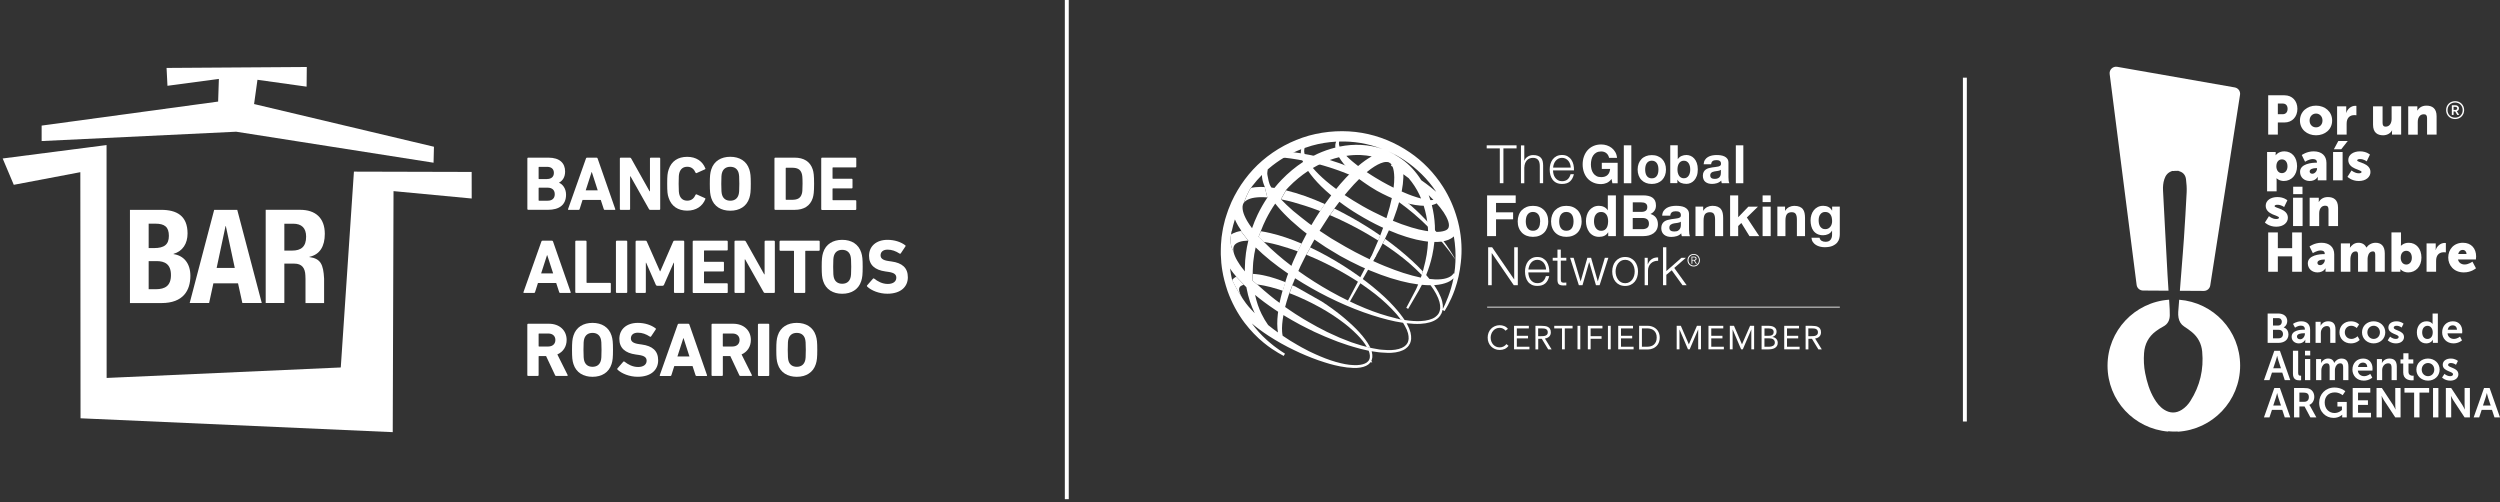 <svg width="637" height="128" viewBox="0 0 637 128" fill="none" xmlns="http://www.w3.org/2000/svg">
<rect x="0" y="0" width="637" height="128" fill="#333333" stroke="none"/>
<path d="M134.371 40.37C134.371 40.25 134.451 40.17 134.571 40.17H139.751C142.641 40.17 143.991 41.6 143.991 43.71C143.991 45.16 143.331 46.06 142.451 46.54V46.58C143.331 46.91 144.231 48.01 144.231 49.59C144.231 52.21 142.491 53.46 139.611 53.46H134.571C134.451 53.46 134.371 53.38 134.371 53.26V40.37ZM139.391 45.61C140.491 45.61 141.131 45.03 141.131 44.05C141.131 43.07 140.491 42.51 139.391 42.51H137.361C137.281 42.51 137.241 42.55 137.241 42.63V45.51C137.241 45.59 137.281 45.63 137.361 45.63H139.391V45.61ZM137.361 51.14H139.551C140.721 51.14 141.351 50.51 141.351 49.48C141.351 48.46 140.721 47.82 139.551 47.82H137.361C137.281 47.82 137.241 47.86 137.241 47.94V51.03C137.241 51.11 137.281 51.14 137.361 51.14Z" fill="white"/>
<path d="M149.31 40.37C149.35 40.25 149.43 40.17 149.56 40.17H152.02C152.16 40.17 152.23 40.25 152.27 40.37L156.77 53.28C156.81 53.4 156.77 53.48 156.63 53.48H154.09C153.95 53.48 153.88 53.42 153.84 53.28L153.08 50.95H148.43L147.69 53.28C147.65 53.42 147.57 53.48 147.44 53.48H144.88C144.74 53.48 144.7 53.4 144.74 53.28L149.31 40.37ZM152.3 48.5L150.8 43.85H150.74L149.24 48.5H152.3Z" fill="white"/>
<path d="M157.94 40.37C157.94 40.25 158.02 40.17 158.14 40.17H160.49C160.63 40.17 160.74 40.23 160.82 40.37L165.51 48.74H165.61V40.37C165.61 40.25 165.69 40.17 165.81 40.17H168.02C168.14 40.17 168.22 40.25 168.22 40.37V53.28C168.22 53.4 168.14 53.48 168.02 53.48H165.69C165.53 53.48 165.44 53.42 165.36 53.28L160.65 44.93H160.55V53.28C160.55 53.4 160.47 53.48 160.35 53.48H158.14C158.02 53.48 157.94 53.4 157.94 53.28V40.37Z" fill="white"/>
<path d="M170 46.82C170 44.77 170.08 44.08 170.37 43.22C171.07 41.05 172.77 39.96 175.1 39.96C177.35 39.96 178.99 41.05 179.73 42.91C179.79 43.01 179.75 43.11 179.63 43.14L177.5 44.1C177.38 44.16 177.29 44.12 177.23 44C176.86 43.14 176.23 42.49 175.12 42.49C174.08 42.49 173.42 43.04 173.13 43.95C172.97 44.44 172.92 44.91 172.92 46.81C172.92 48.71 172.98 49.18 173.13 49.67C173.42 50.59 174.09 51.13 175.12 51.13C176.23 51.13 176.86 50.49 177.23 49.63C177.29 49.51 177.39 49.47 177.5 49.53L179.63 50.49C179.75 50.53 179.79 50.63 179.73 50.72C178.99 52.58 177.34 53.67 175.1 53.67C172.77 53.67 171.07 52.57 170.37 50.4C170.08 49.56 170 48.88 170 46.82Z" fill="white"/>
<path d="M181.23 50.46C180.94 49.54 180.86 48.8 180.86 46.82C180.86 44.85 180.94 44.1 181.23 43.18C181.91 41.03 183.75 39.95 186.08 39.95C188.41 39.95 190.24 41.02 190.93 43.18C191.22 44.1 191.3 44.84 191.3 46.82C191.3 48.79 191.22 49.54 190.93 50.46C190.25 52.61 188.41 53.69 186.08 53.69C183.75 53.69 181.91 52.61 181.23 50.46ZM188.17 49.68C188.33 49.21 188.38 48.57 188.38 46.82C188.38 45.07 188.32 44.44 188.17 43.96C187.88 43.04 187.17 42.5 186.08 42.5C184.98 42.5 184.28 43.05 183.99 43.96C183.83 44.43 183.78 45.07 183.78 46.82C183.78 48.57 183.84 49.21 183.99 49.68C184.28 50.6 184.99 51.14 186.08 51.14C187.17 51.14 187.88 50.6 188.17 49.68Z" fill="white"/>
<path d="M197.331 40.37C197.331 40.25 197.411 40.17 197.531 40.17H202.481C204.811 40.17 206.431 41.17 207.081 43.16C207.311 43.9 207.431 44.65 207.431 46.82C207.431 48.99 207.311 49.73 207.081 50.48C206.431 52.48 204.811 53.47 202.481 53.47H197.531C197.411 53.47 197.331 53.39 197.331 53.27V40.37ZM200.321 50.91H201.821C203.151 50.91 203.951 50.52 204.281 49.45C204.421 49.06 204.491 48.55 204.491 46.83C204.491 45.11 204.411 44.6 204.281 44.21C203.951 43.13 203.151 42.74 201.821 42.74H200.321C200.241 42.74 200.201 42.78 200.201 42.86V50.8C200.201 50.87 200.241 50.91 200.321 50.91Z" fill="white"/>
<path d="M209.25 40.37C209.25 40.25 209.33 40.17 209.45 40.17H217.98C218.1 40.17 218.18 40.25 218.18 40.37V42.46C218.18 42.58 218.1 42.66 217.98 42.66H212.25C212.17 42.66 212.13 42.7 212.13 42.78V45.42C212.13 45.5 212.17 45.54 212.25 45.54H217.02C217.14 45.54 217.22 45.62 217.22 45.74V47.81C217.22 47.93 217.14 48.01 217.02 48.01H212.25C212.17 48.01 212.13 48.05 212.13 48.13V50.89C212.13 50.97 212.17 51.01 212.25 51.01H217.98C218.1 51.01 218.18 51.09 218.18 51.21V53.3C218.18 53.42 218.1 53.5 217.98 53.5H209.45C209.33 53.5 209.25 53.42 209.25 53.3V40.37Z" fill="white"/>
<path d="M137.95 61.53C137.99 61.41 138.07 61.33 138.2 61.33H140.66C140.8 61.33 140.87 61.41 140.91 61.53L145.41 74.44C145.45 74.56 145.41 74.64 145.27 74.64H142.73C142.59 74.64 142.52 74.58 142.48 74.44L141.72 72.11H137.07L136.33 74.44C136.29 74.58 136.21 74.64 136.08 74.64H133.52C133.38 74.64 133.34 74.56 133.38 74.44L137.95 61.53ZM140.94 69.67L139.44 65.02H139.38L137.88 69.67H140.94Z" fill="white"/>
<path d="M146.57 61.53C146.57 61.41 146.65 61.33 146.77 61.33H149.25C149.37 61.33 149.45 61.41 149.45 61.53V71.95C149.45 72.03 149.49 72.07 149.57 72.07H155.44C155.56 72.07 155.64 72.15 155.64 72.27V74.44C155.64 74.56 155.56 74.64 155.44 74.64H146.78C146.66 74.64 146.58 74.56 146.58 74.44V61.53H146.57Z" fill="white"/>
<path d="M156.94 61.53C156.94 61.41 157.02 61.33 157.14 61.33H159.62C159.74 61.33 159.82 61.41 159.82 61.53V74.44C159.82 74.56 159.74 74.64 159.62 74.64H157.14C157.02 74.64 156.94 74.56 156.94 74.44V61.53Z" fill="white"/>
<path d="M161.96 61.53C161.96 61.41 162.04 61.33 162.16 61.33H164.49C164.65 61.33 164.75 61.39 164.8 61.53L168.16 69.12H168.24L171.54 61.53C171.6 61.39 171.7 61.33 171.85 61.33H174.14C174.26 61.33 174.34 61.41 174.34 61.53V74.44C174.34 74.56 174.26 74.64 174.14 74.64H171.93C171.81 74.64 171.73 74.56 171.73 74.44V66.95H171.65L169.19 72.56C169.11 72.73 168.99 72.82 168.82 72.82H167.47C167.29 72.82 167.18 72.74 167.1 72.56L164.64 66.95H164.56V74.44C164.56 74.56 164.48 74.64 164.36 74.64H162.15C162.03 74.64 161.95 74.56 161.95 74.44V61.53H161.96Z" fill="white"/>
<path d="M176.5 61.53C176.5 61.41 176.58 61.33 176.7 61.33H185.23C185.35 61.33 185.43 61.41 185.43 61.53V63.62C185.43 63.74 185.35 63.82 185.23 63.82H179.5C179.42 63.82 179.38 63.86 179.38 63.94V66.58C179.38 66.66 179.42 66.7 179.5 66.7H184.27C184.39 66.7 184.46 66.78 184.46 66.9V68.97C184.46 69.09 184.38 69.17 184.27 69.17H179.5C179.42 69.17 179.38 69.21 179.38 69.29V72.05C179.38 72.13 179.42 72.17 179.5 72.17H185.23C185.35 72.17 185.43 72.25 185.43 72.37V74.46C185.43 74.58 185.35 74.66 185.23 74.66H176.7C176.58 74.66 176.5 74.58 176.5 74.46V61.53Z" fill="white"/>
<path d="M187.15 61.53C187.15 61.41 187.23 61.33 187.35 61.33H189.7C189.84 61.33 189.95 61.39 190.03 61.53L194.72 69.9H194.82V61.53C194.82 61.41 194.9 61.33 195.02 61.33H197.23C197.35 61.33 197.43 61.41 197.43 61.53V74.44C197.43 74.56 197.35 74.64 197.23 74.64H194.9C194.74 74.64 194.65 74.58 194.57 74.44L189.86 66.09H189.76V74.44C189.76 74.56 189.68 74.64 189.56 74.64H187.35C187.23 74.64 187.15 74.56 187.15 74.44V61.53Z" fill="white"/>
<path d="M202.51 74.63C202.39 74.63 202.31 74.55 202.31 74.43V64.02C202.31 63.94 202.27 63.9 202.19 63.9H198.83C198.71 63.9 198.63 63.82 198.63 63.7V61.53C198.63 61.41 198.71 61.33 198.83 61.33H208.66C208.78 61.33 208.86 61.41 208.86 61.53V63.7C208.86 63.82 208.78 63.9 208.66 63.9H205.3C205.22 63.9 205.18 63.94 205.18 64.02V74.44C205.18 74.56 205.1 74.64 204.98 74.64H202.51V74.63Z" fill="white"/>
<path d="M209.741 71.62C209.451 70.7 209.371 69.96 209.371 67.98C209.371 66.01 209.451 65.26 209.741 64.34C210.421 62.19 212.261 61.11 214.591 61.11C216.921 61.11 218.751 62.18 219.441 64.34C219.731 65.26 219.811 66 219.811 67.98C219.811 69.95 219.731 70.7 219.441 71.62C218.761 73.77 216.921 74.85 214.591 74.85C212.271 74.85 210.431 73.77 209.741 71.62ZM216.681 70.84C216.841 70.37 216.891 69.73 216.891 67.98C216.891 66.24 216.831 65.6 216.681 65.12C216.391 64.2 215.681 63.66 214.591 63.66C213.491 63.66 212.791 64.21 212.501 65.12C212.341 65.59 212.291 66.23 212.291 67.98C212.291 69.72 212.351 70.37 212.501 70.84C212.791 71.76 213.501 72.3 214.591 72.3C215.691 72.3 216.391 71.76 216.681 70.84Z" fill="white"/>
<path d="M220.97 73.03C220.89 72.95 220.85 72.82 220.95 72.7L222.44 71C222.52 70.9 222.64 70.9 222.73 70.98C223.61 71.68 224.8 72.35 226.21 72.35C227.6 72.35 228.38 71.7 228.38 70.76C228.38 69.98 227.91 69.49 226.33 69.27L225.63 69.17C222.93 68.8 221.43 67.53 221.43 65.18C221.43 62.74 223.27 61.11 226.14 61.11C227.9 61.11 229.54 61.64 230.66 62.5C230.78 62.58 230.8 62.66 230.7 62.79L229.51 64.57C229.43 64.67 229.33 64.69 229.24 64.63C228.22 63.96 227.25 63.61 226.15 63.61C224.98 63.61 224.37 64.21 224.37 65.06C224.37 65.82 224.92 66.31 226.44 66.52L227.14 66.62C229.88 66.99 231.32 68.24 231.32 70.65C231.32 73.05 229.54 74.84 226.1 74.84C224.02 74.85 222.01 74.03 220.97 73.03Z" fill="white"/>
<path d="M141.72 95.79C141.54 95.79 141.48 95.73 141.43 95.59L139.14 90.72H137.36C137.28 90.72 137.24 90.76 137.24 90.84V95.59C137.24 95.71 137.16 95.79 137.04 95.79H134.56C134.44 95.79 134.36 95.71 134.36 95.59V82.69C134.36 82.57 134.44 82.49 134.56 82.49H139.86C142.58 82.49 144.38 84.19 144.38 86.62C144.38 88.32 143.48 89.67 142.01 90.31L144.63 95.55C144.69 95.67 144.63 95.78 144.49 95.78H141.72V95.79ZM141.51 86.62C141.51 85.62 140.81 84.98 139.71 84.98H137.36C137.28 84.98 137.24 85.02 137.24 85.1V88.17C137.24 88.25 137.28 88.29 137.36 88.29H139.71C140.8 88.28 141.51 87.64 141.51 86.62Z" fill="white"/>
<path d="M146.12 92.781C145.83 91.861 145.75 91.121 145.75 89.141C145.75 87.171 145.83 86.421 146.12 85.501C146.8 83.35 148.64 82.27 150.97 82.27C153.3 82.27 155.13 83.341 155.82 85.501C156.11 86.421 156.19 87.16 156.19 89.141C156.19 91.111 156.11 91.861 155.82 92.781C155.14 94.93 153.3 96.01 150.97 96.01C148.65 96.01 146.81 94.93 146.12 92.781ZM153.06 92.001C153.22 91.531 153.27 90.891 153.27 89.141C153.27 87.4 153.21 86.76 153.06 86.281C152.77 85.361 152.06 84.82 150.97 84.82C149.87 84.82 149.17 85.371 148.88 86.281C148.72 86.751 148.67 87.391 148.67 89.141C148.67 90.88 148.73 91.531 148.88 92.001C149.17 92.921 149.88 93.46 150.97 93.46C152.07 93.46 152.77 92.921 153.06 92.001Z" fill="white"/>
<path d="M157.35 94.191C157.27 94.111 157.23 93.981 157.33 93.861L158.82 92.16C158.9 92.061 159.02 92.061 159.11 92.141C159.99 92.841 161.18 93.51 162.59 93.51C163.98 93.51 164.76 92.861 164.76 91.921C164.76 91.141 164.29 90.65 162.71 90.43L162.01 90.331C159.31 89.96 157.81 88.691 157.81 86.341C157.81 83.9 159.65 82.27 162.52 82.27C164.28 82.27 165.92 82.8 167.04 83.66C167.16 83.74 167.18 83.82 167.08 83.951L165.89 85.731C165.81 85.831 165.71 85.85 165.62 85.79C164.6 85.121 163.63 84.77 162.53 84.77C161.36 84.77 160.75 85.371 160.75 86.221C160.75 86.981 161.3 87.471 162.82 87.68L163.52 87.781C166.26 88.15 167.7 89.4 167.7 91.811C167.7 94.221 165.92 96.001 162.48 96.001C160.4 96.01 158.39 95.18 157.35 94.191Z" fill="white"/>
<path d="M172.68 82.69C172.72 82.57 172.8 82.49 172.94 82.49H175.4C175.54 82.49 175.61 82.57 175.65 82.69L180.15 95.6C180.19 95.72 180.15 95.8 180.01 95.8H177.47C177.33 95.8 177.26 95.74 177.22 95.6L176.46 93.27H171.81L171.07 95.6C171.03 95.74 170.95 95.8 170.81 95.8H168.25C168.11 95.8 168.07 95.72 168.11 95.6L172.68 82.69ZM175.67 90.82L174.17 86.17H174.11L172.61 90.82H175.67Z" fill="white"/>
<path d="M188.66 95.79C188.48 95.79 188.42 95.73 188.37 95.59L186.08 90.72H184.3C184.22 90.72 184.18 90.76 184.18 90.84V95.59C184.18 95.71 184.1 95.79 183.98 95.79H181.5C181.38 95.79 181.3 95.71 181.3 95.59V82.69C181.3 82.57 181.38 82.49 181.5 82.49H186.8C189.52 82.49 191.32 84.19 191.32 86.62C191.32 88.32 190.42 89.67 188.95 90.31L191.57 95.55C191.63 95.67 191.57 95.78 191.43 95.78H188.66V95.79ZM188.44 86.62C188.44 85.62 187.74 84.98 186.64 84.98H184.29C184.21 84.98 184.17 85.02 184.17 85.1V88.17C184.17 88.25 184.21 88.29 184.29 88.29H186.64C187.74 88.28 188.44 87.64 188.44 86.62Z" fill="white"/>
<path d="M193.121 82.69C193.121 82.57 193.201 82.49 193.321 82.49H195.801C195.921 82.49 196.001 82.57 196.001 82.69V95.6C196.001 95.72 195.921 95.8 195.801 95.8H193.321C193.201 95.8 193.121 95.72 193.121 95.6V82.69Z" fill="white"/>
<path d="M198.17 92.781C197.88 91.861 197.8 91.121 197.8 89.141C197.8 87.171 197.88 86.421 198.17 85.501C198.85 83.35 200.69 82.27 203.02 82.27C205.35 82.27 207.18 83.341 207.87 85.501C208.16 86.421 208.24 87.16 208.24 89.141C208.24 91.111 208.16 91.861 207.87 92.781C207.19 94.93 205.35 96.01 203.02 96.01C200.69 96.01 198.85 94.93 198.17 92.781ZM205.11 92.001C205.27 91.531 205.32 90.891 205.32 89.141C205.32 87.4 205.26 86.76 205.11 86.281C204.82 85.361 204.11 84.82 203.02 84.82C201.92 84.82 201.22 85.371 200.93 86.281C200.77 86.751 200.72 87.391 200.72 89.141C200.72 90.88 200.78 91.531 200.93 92.001C201.22 92.921 201.93 93.46 203.02 93.46C204.11 93.46 204.81 92.921 205.11 92.001Z" fill="white"/>
<path fill-rule="evenodd" clip-rule="evenodd" d="M3.51 47.09L20.47 43.87L20.52 106.58L100.07 110.11L100.27 48.7L120.19 50.58L120.18 43.81L90.18 43.73L86.83 93.63L27.17 96.3L27.15 36.96L0.68 40.38L3.51 47.09Z" fill="white"/>
<path fill-rule="evenodd" clip-rule="evenodd" d="M10.61 35.94V32L55.58 25.88L55.77 20.11L42.67 21.86L42.44 17.31L78.17 17.07L78.12 22.08L65.6 20.33L64.74 26.51L110.57 37.39L110.47 41.46L60.18 33.56L10.61 35.94Z" fill="white"/>
<path d="M33.11 53.47H41.08C44.97 53.47 47.79 54.93 47.79 59.49C47.79 62.05 46.56 64.01 44.22 64.68V64.75C46.83 65.12 48.51 67.11 48.51 70.27C48.51 74 46.69 77.22 41.15 77.22H33.11V53.47ZM37.88 63.21H39.24C41.85 63.21 43.03 62.31 43.03 60.09C43.03 57.83 41.94 56.99 39.6 56.99H37.88V63.21ZM37.88 73.69H39.73C42.01 73.69 43.56 72.86 43.56 70.09C43.56 67.33 42 66.53 39.93 66.53H37.88V73.69Z" fill="white"/>
<path d="M54.571 53.47H60.451L66.701 77.21H61.751L60.651 72.19H54.371L53.281 77.21H48.331L54.571 53.47ZM55.201 68.27H59.821L57.541 57.6H57.471L55.201 68.27Z" fill="white"/>
<path fill-rule="evenodd" clip-rule="evenodd" d="M78.83 65.5V65.44C81.51 64.87 82.76 62.75 82.76 59.58C82.76 55.53 80.38 53.46 76.48 53.46H67.7V77.2H72.45V67.17H75C76.92 67.17 77.74 68.3 77.81 70.17L77.84 71.04V77.22H82.58V71.01C82.4 67.31 81.66 65.88 78.83 65.5ZM74.44 63.85H72.45V57H74.7C76.85 57 78 58.1 78 60.29C78.01 62.85 76.72 63.85 74.44 63.85Z" fill="white"/>
<path d="M271.82 0V127.19" stroke="white" stroke-miterlimit="10"/>
<path d="M500.65 19.79V107.4" stroke="white" stroke-miterlimit="10"/>
<path d="M383.6 84.26C383.42 84.02 383.2 83.84 382.93 83.71C382.66 83.59 382.39 83.53 382.1 83.53C381.77 83.53 381.46 83.6 381.18 83.73C380.9 83.87 380.66 84.05 380.46 84.28C380.26 84.51 380.1 84.77 379.99 85.08C379.88 85.38 379.82 85.7 379.82 86.02C379.82 86.37 379.88 86.7 379.99 87C380.1 87.3 380.26 87.56 380.46 87.79C380.66 88.01 380.9 88.19 381.18 88.32C381.46 88.45 381.77 88.51 382.11 88.51C382.48 88.51 382.8 88.44 383.09 88.29C383.38 88.15 383.63 87.94 383.84 87.67L384.37 88.12C384.1 88.48 383.77 88.75 383.39 88.92C383.01 89.09 382.58 89.17 382.1 89.17C381.67 89.17 381.27 89.09 380.9 88.93C380.53 88.77 380.2 88.55 379.93 88.27C379.66 87.99 379.44 87.66 379.29 87.28C379.13 86.9 379.06 86.48 379.06 86.02C379.06 85.58 379.13 85.17 379.28 84.78C379.43 84.4 379.64 84.06 379.91 83.78C380.18 83.5 380.5 83.27 380.88 83.11C381.25 82.95 381.66 82.86 382.11 82.86C382.52 82.86 382.91 82.93 383.28 83.08C383.66 83.23 383.97 83.47 384.22 83.8L383.6 84.26Z" fill="white"/>
<path d="M385.78 83.02H389.55V83.68H386.49V85.561H389.34V86.221H386.49V88.35H389.7V89.01H385.78V83.02Z" fill="white"/>
<path d="M391.23 83.02H392.76C393.05 83.02 393.33 83.04 393.62 83.07C393.91 83.1 394.16 83.18 394.39 83.29C394.62 83.4 394.8 83.57 394.94 83.79C395.08 84.01 395.15 84.3 395.15 84.671C395.15 85.111 395.02 85.471 394.75 85.74C394.48 86.01 394.12 86.18 393.65 86.26L395.35 89.02H394.48L392.85 86.331H391.94V89.02H391.23V83.02ZM391.94 85.66H392.57C392.77 85.66 392.97 85.65 393.18 85.641C393.39 85.63 393.59 85.591 393.76 85.531C393.94 85.471 394.08 85.371 394.2 85.24C394.32 85.111 394.37 84.921 394.37 84.671C394.37 84.46 394.33 84.281 394.24 84.15C394.16 84.02 394.04 83.921 393.91 83.85C393.77 83.781 393.62 83.731 393.44 83.71C393.27 83.691 393.09 83.68 392.92 83.68H391.92V85.66H391.94Z" fill="white"/>
<path d="M400.69 83.68H398.71V89.01H398V83.68H396.02V83.02H400.69V83.68Z" fill="white"/>
<path d="M401.95 83.02H402.66V89.01H401.95V83.02Z" fill="white"/>
<path d="M404.58 83.02H408.3V83.68H405.29V85.66H408.08V86.32H405.29V89.01H404.58V83.02Z" fill="white"/>
<path d="M409.7 83.02H410.41V89.01H409.7V83.02Z" fill="white"/>
<path d="M412.32 83.02H416.09V83.68H413.03V85.561H415.88V86.221H413.03V88.35H416.24V89.01H412.32V83.02Z" fill="white"/>
<path d="M417.65 83.02H419.95C420.15 83.02 420.36 83.04 420.58 83.091C420.8 83.141 421.02 83.21 421.24 83.311C421.46 83.41 421.67 83.54 421.87 83.701C422.07 83.861 422.25 84.05 422.4 84.27C422.55 84.49 422.67 84.751 422.76 85.04C422.85 85.331 422.9 85.66 422.9 86.031C422.9 86.4 422.85 86.731 422.76 87.02C422.67 87.311 422.55 87.57 422.4 87.79C422.25 88.01 422.07 88.201 421.87 88.361C421.67 88.52 421.46 88.65 421.24 88.751C421.02 88.85 420.8 88.921 420.58 88.971C420.36 89.02 420.15 89.04 419.95 89.04H417.65V83.02ZM418.36 88.35H419.71C420.05 88.35 420.37 88.3 420.67 88.21C420.96 88.121 421.22 87.981 421.43 87.79C421.64 87.6 421.81 87.361 421.94 87.07C422.06 86.781 422.13 86.421 422.13 86.01C422.13 85.6 422.07 85.251 421.94 84.951C421.82 84.66 421.65 84.421 421.43 84.231C421.22 84.04 420.96 83.9 420.67 83.811C420.38 83.721 420.06 83.671 419.71 83.671H418.36V88.35Z" fill="white"/>
<path d="M427.22 83.02H428.28L430.31 87.721H430.33L432.38 83.02H433.41V89.01H432.7V83.981H432.68L430.53 89.01H430.1L427.95 83.981H427.93V89.01H427.22V83.02Z" fill="white"/>
<path d="M435.32 83.02H439.09V83.68H436.03V85.561H438.88V86.221H436.03V88.35H439.24V89.01H435.32V83.02Z" fill="white"/>
<path d="M440.76 83.02H441.82L443.85 87.721H443.87L445.92 83.02H446.95V89.01H446.24V83.981H446.22L444.07 89.01H443.64L441.49 83.981H441.47V89.01H440.76V83.02Z" fill="white"/>
<path d="M448.86 83.02H450.69C450.94 83.02 451.18 83.05 451.42 83.1C451.66 83.15 451.87 83.231 452.05 83.35C452.24 83.471 452.39 83.621 452.5 83.8C452.62 83.99 452.67 84.221 452.67 84.49C452.67 84.841 452.58 85.13 452.39 85.361C452.2 85.591 451.95 85.751 451.62 85.85V85.871C451.81 85.891 451.99 85.941 452.16 86.02C452.33 86.1 452.47 86.21 452.59 86.341C452.71 86.471 452.81 86.621 452.87 86.79C452.94 86.96 452.97 87.15 452.97 87.341C452.97 87.671 452.9 87.951 452.76 88.16C452.62 88.371 452.44 88.55 452.22 88.671C452 88.8 451.75 88.891 451.47 88.941C451.19 88.99 450.91 89.02 450.64 89.02H448.85V83.02H448.86ZM449.58 85.561H450.56C450.73 85.561 450.89 85.55 451.06 85.531C451.22 85.51 451.37 85.46 451.5 85.391C451.63 85.32 451.73 85.221 451.81 85.091C451.89 84.96 451.93 84.8 451.93 84.591C451.93 84.4 451.89 84.251 451.82 84.141C451.75 84.02 451.65 83.93 451.53 83.861C451.41 83.79 451.27 83.751 451.12 83.721C450.96 83.691 450.81 83.68 450.65 83.68H449.59V85.561H449.58ZM449.58 88.35H450.78C450.95 88.35 451.13 88.331 451.3 88.29C451.47 88.251 451.63 88.191 451.77 88.111C451.91 88.031 452.02 87.921 452.1 87.79C452.18 87.66 452.23 87.501 452.23 87.3C452.23 87.091 452.19 86.921 452.11 86.781C452.03 86.641 451.92 86.531 451.79 86.441C451.66 86.361 451.51 86.3 451.33 86.26C451.16 86.231 450.98 86.21 450.8 86.21H449.58V88.35Z" fill="white"/>
<path d="M454.62 83.02H458.39V83.68H455.33V85.561H458.18V86.221H455.33V88.35H458.54V89.01H454.62V83.02Z" fill="white"/>
<path d="M460.07 83.02H461.6C461.89 83.02 462.17 83.04 462.46 83.07C462.75 83.1 463 83.18 463.23 83.29C463.46 83.4 463.64 83.57 463.78 83.79C463.92 84.01 463.99 84.3 463.99 84.671C463.99 85.111 463.86 85.471 463.59 85.74C463.32 86.01 462.96 86.18 462.49 86.26L464.19 89.02H463.32L461.69 86.331H460.78V89.02H460.07V83.02ZM460.78 85.66H461.41C461.61 85.66 461.81 85.65 462.02 85.641C462.23 85.63 462.43 85.591 462.6 85.531C462.78 85.471 462.92 85.371 463.04 85.24C463.16 85.111 463.21 84.921 463.21 84.671C463.21 84.46 463.17 84.281 463.08 84.15C463 84.02 462.88 83.921 462.75 83.85C462.61 83.781 462.46 83.731 462.28 83.71C462.11 83.691 461.93 83.68 461.76 83.68H460.76V85.66H460.78Z" fill="white"/>
<path d="M378.92 78.36H468.79V78.15H378.92" fill="white"/>
<path d="M378.81 37.81H382.15V46.68H383.07V37.81H386.42V37.03H378.81V37.81Z" fill="white"/>
<path d="M388.41 42.611C388.42 42.271 388.47 41.951 388.58 41.661C388.68 41.371 388.83 41.111 389.01 40.901C389.19 40.691 389.42 40.521 389.68 40.401C389.94 40.281 390.25 40.221 390.59 40.221C390.93 40.221 391.22 40.271 391.44 40.381C391.67 40.491 391.85 40.641 391.98 40.831C392.11 41.021 392.21 41.241 392.26 41.501C392.31 41.761 392.34 42.031 392.34 42.331V46.681H393.19V42.191C393.19 41.781 393.15 41.401 393.07 41.071C392.99 40.741 392.85 40.451 392.65 40.231C392.45 40.001 392.19 39.821 391.86 39.701C391.53 39.571 391.13 39.511 390.64 39.511C390.15 39.511 389.69 39.641 389.28 39.901C388.87 40.161 388.58 40.501 388.42 40.921H388.39V37.041H387.54V46.691H388.39V42.611H388.41Z" fill="white"/>
<path d="M396.58 46.58C396.98 46.77 397.45 46.87 398 46.87C398.88 46.87 399.56 46.65 400.04 46.22C400.52 45.79 400.85 45.17 401.03 44.38H400.18C400.04 44.92 399.8 45.35 399.45 45.68C399.1 46 398.62 46.17 398 46.17C397.6 46.17 397.25 46.08 396.96 45.91C396.67 45.74 396.43 45.52 396.25 45.26C396.06 45 395.92 44.7 395.84 44.37C395.75 44.04 395.71 43.72 395.71 43.42H401.05C401.07 42.93 401.02 42.45 400.92 41.98C400.81 41.51 400.64 41.09 400.39 40.72C400.14 40.35 399.82 40.06 399.43 39.83C399.04 39.6 398.56 39.49 398 39.49C397.45 39.49 396.98 39.6 396.58 39.81C396.18 40.02 395.86 40.3 395.6 40.65C395.35 41 395.16 41.39 395.04 41.83C394.92 42.27 394.86 42.72 394.86 43.18C394.86 43.68 394.92 44.15 395.04 44.59C395.16 45.04 395.35 45.43 395.6 45.77C395.86 46.12 396.18 46.39 396.58 46.58ZM395.93 41.78C396.04 41.48 396.19 41.21 396.38 40.98C396.57 40.75 396.8 40.57 397.07 40.43C397.34 40.29 397.65 40.22 398 40.22C398.34 40.22 398.65 40.29 398.92 40.43C399.19 40.57 399.42 40.75 399.61 40.98C399.8 41.21 399.94 41.47 400.05 41.77C400.15 42.07 400.21 42.38 400.22 42.7H395.73C395.75 42.39 395.82 42.09 395.93 41.78Z" fill="white"/>
<path d="M408.13 43.05H410.26C410.2 43.73 409.98 44.24 409.59 44.6C409.21 44.961 408.67 45.13 407.97 45.13C407.49 45.13 407.09 45.041 406.76 44.85C406.43 44.67 406.16 44.42 405.95 44.111C405.74 43.8 405.59 43.461 405.5 43.081C405.41 42.7 405.36 42.3 405.36 41.901C405.36 41.48 405.41 41.071 405.5 40.67C405.59 40.27 405.74 39.92 405.95 39.611C406.16 39.3 406.43 39.05 406.76 38.87C407.09 38.691 407.5 38.59 407.97 38.59C408.48 38.59 408.92 38.721 409.27 39.001C409.63 39.27 409.87 39.681 410 40.221H412.02C411.97 39.67 411.82 39.181 411.58 38.761C411.34 38.34 411.03 37.98 410.66 37.691C410.29 37.401 409.87 37.181 409.41 37.031C408.95 36.88 408.47 36.81 407.98 36.81C407.24 36.81 406.58 36.941 406 37.2C405.41 37.461 404.92 37.821 404.51 38.281C404.11 38.74 403.8 39.281 403.58 39.901C403.36 40.52 403.26 41.191 403.26 41.91C403.26 42.611 403.37 43.27 403.58 43.88C403.8 44.49 404.1 45.02 404.51 45.471C404.91 45.92 405.41 46.27 406 46.531C406.59 46.791 407.25 46.91 407.98 46.91C408.45 46.91 408.91 46.81 409.37 46.62C409.83 46.431 410.24 46.09 410.62 45.6L410.84 46.7H412.18V41.48H408.14V43.05H408.13Z" fill="white"/>
<path d="M415.66 37.03H413.75V46.69H415.66V37.03Z" fill="white"/>
<path d="M418.26 45.87C418.57 46.191 418.95 46.441 419.39 46.611C419.83 46.781 420.32 46.87 420.87 46.87C421.42 46.87 421.91 46.781 422.36 46.611C422.8 46.441 423.18 46.191 423.5 45.87C423.81 45.55 424.06 45.16 424.23 44.711C424.4 44.261 424.49 43.751 424.49 43.2C424.49 42.641 424.4 42.13 424.23 41.681C424.06 41.221 423.82 40.84 423.5 40.52C423.19 40.2 422.81 39.95 422.36 39.781C421.92 39.6 421.42 39.52 420.87 39.52C420.32 39.52 419.83 39.611 419.39 39.781C418.95 39.961 418.57 40.2 418.26 40.52C417.95 40.84 417.7 41.23 417.53 41.681C417.36 42.141 417.27 42.641 417.27 43.2C417.27 43.761 417.36 44.261 417.53 44.711C417.7 45.16 417.94 45.55 418.26 45.87ZM419.27 42.37C419.32 42.1 419.42 41.861 419.55 41.651C419.68 41.441 419.85 41.27 420.07 41.141C420.29 41.011 420.55 40.941 420.88 40.941C421.2 40.941 421.47 41.011 421.69 41.141C421.91 41.27 422.08 41.441 422.21 41.651C422.34 41.861 422.43 42.1 422.49 42.37C422.54 42.641 422.57 42.92 422.57 43.2C422.57 43.48 422.54 43.751 422.49 44.02C422.44 44.291 422.34 44.531 422.21 44.74C422.08 44.95 421.91 45.12 421.69 45.251C421.47 45.38 421.2 45.441 420.88 45.441C420.56 45.441 420.29 45.38 420.07 45.251C419.85 45.12 419.68 44.961 419.55 44.74C419.42 44.531 419.33 44.291 419.27 44.02C419.22 43.751 419.19 43.48 419.19 43.2C419.19 42.92 419.21 42.641 419.27 42.37Z" fill="white"/>
<path d="M427.39 45.791H427.42C427.63 46.181 427.93 46.451 428.34 46.611C428.74 46.771 429.2 46.851 429.71 46.851C430.06 46.851 430.41 46.781 430.75 46.631C431.09 46.491 431.4 46.261 431.67 45.971C431.94 45.671 432.17 45.291 432.34 44.831C432.51 44.371 432.6 43.811 432.6 43.171C432.6 42.531 432.51 41.981 432.34 41.511C432.17 41.051 431.95 40.671 431.67 40.371C431.4 40.071 431.09 39.851 430.75 39.711C430.41 39.571 430.06 39.491 429.71 39.491C429.28 39.491 428.86 39.571 428.47 39.741C428.07 39.911 427.75 40.171 427.52 40.531H427.49V37.011H425.58V46.661H427.4V45.791H427.39ZM427.51 42.341C427.57 42.071 427.67 41.831 427.81 41.621C427.94 41.411 428.11 41.251 428.32 41.131C428.53 41.011 428.77 40.951 429.05 40.951C429.34 40.951 429.58 41.011 429.78 41.131C429.98 41.251 430.15 41.421 430.28 41.621C430.41 41.831 430.51 42.071 430.58 42.341C430.64 42.611 430.67 42.891 430.67 43.191C430.67 43.481 430.64 43.761 430.58 44.031C430.52 44.301 430.42 44.541 430.28 44.751C430.15 44.961 429.98 45.121 429.78 45.241C429.58 45.361 429.33 45.421 429.05 45.421C428.77 45.421 428.53 45.361 428.32 45.241C428.11 45.121 427.94 44.951 427.81 44.751C427.68 44.541 427.58 44.301 427.51 44.031C427.45 43.761 427.42 43.481 427.42 43.191C427.42 42.901 427.45 42.611 427.51 42.341Z" fill="white"/>
<path d="M434.55 46.361C434.77 46.531 435.02 46.661 435.3 46.741C435.59 46.821 435.9 46.861 436.23 46.861C436.66 46.861 437.08 46.801 437.49 46.671C437.9 46.541 438.26 46.321 438.57 46.011C438.58 46.131 438.6 46.241 438.62 46.351C438.64 46.461 438.67 46.571 438.71 46.681H440.65C440.56 46.541 440.5 46.321 440.46 46.031C440.42 45.741 440.41 45.441 440.41 45.121V41.481C440.41 41.061 440.32 40.721 440.13 40.461C439.94 40.201 439.7 40.001 439.4 39.861C439.1 39.721 438.78 39.621 438.42 39.571C438.06 39.521 437.71 39.501 437.36 39.501C436.97 39.501 436.59 39.541 436.21 39.621C435.83 39.701 435.49 39.821 435.18 40.011C434.88 40.191 434.62 40.431 434.43 40.731C434.23 41.031 434.12 41.401 434.09 41.851H436C436.04 41.471 436.16 41.201 436.38 41.041C436.59 40.881 436.89 40.801 437.27 40.801C437.44 40.801 437.6 40.811 437.75 40.831C437.9 40.851 438.03 40.901 438.14 40.971C438.25 41.041 438.34 41.131 438.41 41.251C438.48 41.371 438.51 41.541 438.51 41.741C438.52 41.941 438.46 42.091 438.34 42.191C438.21 42.291 438.04 42.371 437.83 42.431C437.61 42.481 437.37 42.521 437.09 42.551C436.81 42.581 436.53 42.611 436.24 42.661C435.95 42.711 435.67 42.771 435.39 42.841C435.11 42.921 434.86 43.031 434.64 43.191C434.42 43.341 434.24 43.551 434.1 43.811C433.96 44.071 433.89 44.391 433.89 44.791C433.89 45.151 433.95 45.461 434.07 45.721C434.16 45.971 434.33 46.191 434.55 46.361ZM435.86 44.251C435.92 44.131 436.01 44.041 436.11 43.961C436.21 43.881 436.33 43.821 436.47 43.781C436.61 43.731 436.75 43.701 436.89 43.671C437.04 43.641 437.19 43.621 437.35 43.601C437.5 43.581 437.65 43.561 437.79 43.531C437.93 43.501 438.06 43.471 438.18 43.431C438.3 43.391 438.4 43.331 438.48 43.261V43.981C438.48 44.091 438.47 44.231 438.45 44.411C438.43 44.591 438.37 44.771 438.27 44.941C438.17 45.121 438.02 45.271 437.81 45.391C437.6 45.511 437.31 45.581 436.94 45.581C436.79 45.581 436.64 45.571 436.5 45.541C436.36 45.511 436.23 45.471 436.12 45.401C436.01 45.331 435.93 45.241 435.86 45.121C435.8 45.001 435.77 44.861 435.77 44.691C435.77 44.521 435.8 44.371 435.86 44.251Z" fill="white"/>
<path d="M444.2 37.03H442.29V46.69H444.2V37.03Z" fill="white"/>
<path d="M378.91 60.161H381.19V55.881H385.54V54.101H381.19V51.711H386.2V49.791H378.91V60.161Z" fill="white"/>
<path d="M393.43 53.53C393.09 53.19 392.68 52.92 392.2 52.73C391.72 52.54 391.19 52.45 390.59 52.45C390 52.45 389.47 52.54 388.99 52.73C388.52 52.92 388.11 53.19 387.77 53.53C387.43 53.87 387.17 54.29 386.99 54.78C386.81 55.27 386.71 55.81 386.71 56.41C386.71 57.01 386.8 57.55 386.99 58.04C387.17 58.52 387.44 58.94 387.77 59.28C388.11 59.62 388.52 59.89 388.99 60.07C389.46 60.25 390 60.35 390.59 60.35C391.18 60.35 391.72 60.26 392.2 60.07C392.68 59.89 393.09 59.62 393.43 59.28C393.77 58.94 394.03 58.52 394.21 58.04C394.39 57.56 394.49 57.01 394.49 56.41C394.49 55.81 394.4 55.26 394.21 54.78C394.03 54.29 393.76 53.87 393.43 53.53ZM392.34 57.29C392.28 57.58 392.18 57.83 392.04 58.06C391.9 58.29 391.71 58.47 391.47 58.6C391.23 58.74 390.94 58.8 390.59 58.8C390.24 58.8 389.95 58.73 389.72 58.6C389.49 58.46 389.3 58.28 389.16 58.06C389.02 57.83 388.92 57.58 388.86 57.29C388.8 57 388.77 56.71 388.77 56.41C388.77 56.11 388.8 55.81 388.86 55.52C388.92 55.23 389.02 54.97 389.16 54.75C389.3 54.53 389.49 54.35 389.72 54.21C389.95 54.07 390.24 54 390.59 54C390.94 54 391.23 54.07 391.47 54.21C391.71 54.35 391.9 54.53 392.04 54.75C392.18 54.97 392.28 55.23 392.34 55.52C392.4 55.81 392.43 56.11 392.43 56.41C392.42 56.71 392.39 57.01 392.34 57.29Z" fill="white"/>
<path d="M401.94 53.53C401.6 53.19 401.19 52.92 400.71 52.73C400.23 52.54 399.69 52.45 399.1 52.45C398.51 52.45 397.98 52.54 397.5 52.73C397.03 52.92 396.62 53.19 396.28 53.53C395.94 53.87 395.68 54.29 395.49 54.78C395.31 55.27 395.21 55.81 395.21 56.41C395.21 57.01 395.3 57.55 395.49 58.04C395.67 58.52 395.94 58.94 396.28 59.28C396.62 59.62 397.03 59.89 397.5 60.07C397.97 60.25 398.51 60.35 399.1 60.35C399.69 60.35 400.23 60.26 400.71 60.07C401.19 59.89 401.6 59.62 401.94 59.28C402.28 58.94 402.54 58.52 402.72 58.04C402.9 57.56 403 57.01 403 56.41C403 55.81 402.91 55.26 402.72 54.78C402.54 54.29 402.28 53.87 401.94 53.53ZM400.85 57.29C400.79 57.58 400.69 57.83 400.55 58.06C400.41 58.29 400.22 58.47 399.98 58.6C399.74 58.74 399.45 58.8 399.1 58.8C398.75 58.8 398.46 58.73 398.23 58.6C398 58.46 397.81 58.28 397.67 58.06C397.53 57.83 397.43 57.58 397.37 57.29C397.31 57 397.28 56.71 397.28 56.41C397.28 56.11 397.31 55.81 397.37 55.52C397.43 55.23 397.53 54.97 397.67 54.75C397.81 54.53 398 54.35 398.23 54.21C398.46 54.07 398.75 54 399.1 54C399.45 54 399.74 54.07 399.98 54.21C400.22 54.35 400.41 54.53 400.55 54.75C400.69 54.97 400.79 55.23 400.85 55.52C400.91 55.81 400.94 56.11 400.94 56.41C400.94 56.71 400.91 57.01 400.85 57.29Z" fill="white"/>
<path d="M409.67 53.561H409.64C409.41 53.191 409.09 52.911 408.69 52.721C408.29 52.531 407.86 52.441 407.42 52.441C406.87 52.441 406.38 52.551 405.97 52.771C405.55 52.991 405.21 53.281 404.93 53.631C404.65 53.991 404.45 54.401 404.31 54.871C404.17 55.341 404.1 55.831 404.1 56.331C404.1 56.851 404.17 57.361 404.31 57.841C404.45 58.321 404.66 58.751 404.93 59.131C405.21 59.501 405.56 59.801 405.98 60.021C406.41 60.241 406.9 60.351 407.46 60.351C407.95 60.351 408.4 60.261 408.79 60.081C409.18 59.901 409.5 59.611 409.74 59.201H409.77V60.161H411.73V49.791H409.67V53.561ZM409.66 57.281C409.6 57.571 409.51 57.831 409.37 58.061C409.23 58.291 409.05 58.471 408.82 58.611C408.59 58.751 408.31 58.811 407.97 58.811C407.65 58.811 407.38 58.741 407.15 58.601C406.92 58.461 406.73 58.281 406.58 58.051C406.43 57.821 406.32 57.561 406.25 57.271C406.18 56.981 406.15 56.691 406.15 56.401C406.15 56.091 406.18 55.791 406.24 55.511C406.3 55.221 406.4 54.971 406.55 54.751C406.69 54.531 406.88 54.351 407.11 54.211C407.34 54.071 407.63 54.011 407.97 54.011C408.31 54.011 408.59 54.081 408.81 54.211C409.03 54.351 409.21 54.521 409.36 54.741C409.5 54.961 409.6 55.211 409.66 55.501C409.72 55.791 409.75 56.081 409.75 56.391C409.74 56.691 409.72 56.991 409.66 57.281Z" fill="white"/>
<path d="M420.53 54.52C421 54.3 421.35 54.01 421.58 53.66C421.82 53.31 421.94 52.88 421.94 52.35C421.94 51.87 421.86 51.46 421.7 51.13C421.54 50.8 421.31 50.54 421.02 50.34C420.73 50.14 420.38 50 419.97 49.91C419.56 49.82 419.11 49.78 418.62 49.78H413.74V60.16H418.77C419.24 60.16 419.69 60.1 420.13 59.99C420.57 59.87 420.96 59.69 421.31 59.45C421.65 59.21 421.93 58.9 422.13 58.51C422.33 58.13 422.44 57.67 422.44 57.15C422.44 56.5 422.28 55.95 421.97 55.49C421.64 55.03 421.17 54.71 420.53 54.52ZM416.02 51.56H418.16C418.36 51.56 418.56 51.58 418.75 51.61C418.94 51.64 419.11 51.7 419.25 51.79C419.4 51.88 419.51 52 419.6 52.15C419.69 52.3 419.73 52.5 419.73 52.75C419.73 53.19 419.6 53.5 419.34 53.69C419.08 53.88 418.74 53.98 418.34 53.98H416.03V51.56H416.02ZM420.01 57.69C419.92 57.86 419.79 58 419.64 58.1C419.48 58.2 419.31 58.27 419.1 58.32C418.89 58.37 418.68 58.39 418.46 58.39H416.02V55.54H418.51C419 55.54 419.4 55.65 419.7 55.88C420 56.11 420.15 56.49 420.15 57.02C420.15 57.3 420.1 57.52 420.01 57.69Z" fill="white"/>
<path d="M423.88 53.75C423.67 54.07 423.55 54.47 423.52 54.96H425.58C425.62 54.55 425.75 54.26 425.99 54.09C426.22 53.92 426.54 53.83 426.95 53.83C427.13 53.83 427.31 53.84 427.47 53.87C427.63 53.89 427.77 53.94 427.89 54.02C428.01 54.09 428.11 54.19 428.18 54.33C428.25 54.46 428.29 54.64 428.29 54.86C428.3 55.07 428.24 55.24 428.1 55.35C427.96 55.46 427.78 55.55 427.55 55.6C427.32 55.66 427.05 55.7 426.75 55.73C426.45 55.76 426.14 55.8 425.83 55.85C425.52 55.9 425.21 55.96 424.91 56.05C424.6 56.13 424.33 56.26 424.1 56.42C423.86 56.58 423.67 56.8 423.52 57.08C423.37 57.36 423.29 57.71 423.29 58.13C423.29 58.52 423.36 58.85 423.49 59.13C423.62 59.41 423.8 59.64 424.04 59.83C424.27 60.01 424.54 60.15 424.85 60.24C425.16 60.33 425.49 60.37 425.85 60.37C426.32 60.37 426.77 60.3 427.22 60.17C427.67 60.03 428.05 59.8 428.38 59.46C428.39 59.59 428.41 59.71 428.43 59.83C428.45 59.95 428.49 60.07 428.53 60.19H430.62C430.52 60.03 430.46 59.8 430.42 59.49C430.38 59.18 430.36 58.86 430.36 58.52V54.58C430.36 54.12 430.26 53.76 430.05 53.48C429.85 53.2 429.59 52.99 429.27 52.83C428.95 52.68 428.6 52.57 428.21 52.52C427.82 52.47 427.44 52.44 427.06 52.44C426.64 52.44 426.23 52.48 425.82 52.56C425.41 52.64 425.04 52.78 424.71 52.97C424.37 53.18 424.1 53.43 423.88 53.75ZM428.29 57.26C428.29 57.38 428.28 57.53 428.25 57.72C428.23 57.91 428.16 58.1 428.05 58.29C427.94 58.48 427.78 58.64 427.56 58.78C427.34 58.92 427.02 58.98 426.62 58.98C426.45 58.98 426.3 58.97 426.14 58.94C425.98 58.91 425.85 58.86 425.73 58.79C425.61 58.72 425.52 58.62 425.45 58.49C425.38 58.36 425.35 58.21 425.35 58.02C425.35 57.83 425.38 57.67 425.45 57.54C425.52 57.41 425.61 57.31 425.72 57.23C425.83 57.15 425.96 57.08 426.11 57.03C426.26 56.98 426.41 56.94 426.57 56.91C426.73 56.88 426.9 56.86 427.06 56.84C427.22 56.82 427.38 56.8 427.53 56.77C427.68 56.74 427.82 56.7 427.95 56.66C428.08 56.62 428.19 56.56 428.28 56.48V57.26H428.29Z" fill="white"/>
<path d="M435.68 54.07C436.17 54.07 436.52 54.22 436.71 54.53C436.9 54.84 437 55.3 437 55.92V60.16H439.06V55.54C439.06 55.07 439.02 54.65 438.94 54.27C438.86 53.89 438.71 53.56 438.51 53.3C438.31 53.03 438.03 52.83 437.67 52.67C437.32 52.52 436.86 52.44 436.31 52.44C435.87 52.44 435.45 52.54 435.03 52.74C434.61 52.94 434.27 53.26 434.01 53.69H433.97V52.64H432.01V60.15H434.07V56.21C434.07 55.45 434.2 54.9 434.45 54.56C434.72 54.24 435.12 54.07 435.68 54.07Z" fill="white"/>
<path d="M442.89 57.581L443.69 56.811L445.76 60.161H448.25L445.1 55.411L447.93 52.651H445.49L442.89 55.351V49.791H440.83V60.161H442.89V57.581Z" fill="white"/>
<path d="M451.17 52.65H449.11V60.16H451.17V52.65Z" fill="white"/>
<path d="M451.17 49.791H449.11V51.491H451.17V49.791Z" fill="white"/>
<path d="M459.92 60.16V55.54C459.92 55.07 459.88 54.65 459.8 54.27C459.72 53.89 459.57 53.56 459.37 53.3C459.17 53.03 458.89 52.83 458.53 52.68C458.18 52.53 457.72 52.45 457.17 52.45C456.73 52.45 456.31 52.55 455.89 52.75C455.47 52.95 455.13 53.27 454.87 53.7H454.83V52.65H452.87V60.16H454.93V56.22C454.93 55.45 455.06 54.9 455.31 54.57C455.56 54.24 455.97 54.07 456.53 54.07C457.02 54.07 457.37 54.22 457.56 54.53C457.75 54.84 457.85 55.3 457.85 55.92V60.16H459.92Z" fill="white"/>
<path d="M466.83 52.65V53.65H466.8C466.55 53.21 466.24 52.9 465.86 52.72C465.49 52.54 465.05 52.44 464.56 52.44C464.04 52.44 463.57 52.54 463.17 52.75C462.77 52.95 462.43 53.23 462.16 53.57C461.89 53.91 461.68 54.31 461.54 54.76C461.4 55.21 461.33 55.68 461.33 56.16C461.33 56.67 461.39 57.16 461.51 57.62C461.63 58.08 461.82 58.48 462.08 58.83C462.34 59.17 462.68 59.45 463.08 59.64C463.49 59.84 463.97 59.94 464.53 59.94C464.99 59.94 465.42 59.85 465.83 59.66C466.24 59.47 466.56 59.18 466.78 58.78H466.81V59.77C466.82 60.3 466.69 60.74 466.42 61.09C466.15 61.44 465.73 61.61 465.15 61.61C464.78 61.61 464.46 61.53 464.18 61.38C463.9 61.23 463.71 60.96 463.61 60.57H461.56C461.59 61 461.71 61.36 461.92 61.67C462.13 61.98 462.39 62.22 462.71 62.42C463.02 62.61 463.37 62.76 463.76 62.85C464.14 62.94 464.52 62.99 464.89 62.99C465.75 62.99 466.44 62.87 466.95 62.64C467.46 62.41 467.86 62.12 468.13 61.79C468.4 61.46 468.58 61.09 468.66 60.71C468.74 60.32 468.78 59.98 468.78 59.68V52.65H466.83ZM466.72 57.09C466.65 57.34 466.54 57.56 466.39 57.75C466.24 57.94 466.06 58.1 465.84 58.22C465.62 58.34 465.36 58.39 465.07 58.39C464.75 58.39 464.48 58.32 464.27 58.19C464.06 58.05 463.89 57.88 463.75 57.67C463.62 57.46 463.53 57.22 463.47 56.95C463.42 56.68 463.39 56.41 463.39 56.14C463.39 55.86 463.42 55.59 463.48 55.33C463.54 55.07 463.64 54.85 463.79 54.65C463.93 54.45 464.1 54.29 464.31 54.18C464.52 54.06 464.77 54.01 465.06 54.01C465.4 54.01 465.68 54.07 465.9 54.2C466.12 54.33 466.3 54.5 466.44 54.71C466.58 54.92 466.67 55.17 466.73 55.44C466.79 55.72 466.82 56.01 466.82 56.32C466.83 56.58 466.79 56.84 466.72 57.09Z" fill="white"/>
<path d="M385.82 71.181H385.8L380.2 63.011H379.18V72.671H380.09V64.501H380.12L385.71 72.671H386.74V63.011H385.82V71.181Z" fill="white"/>
<path d="M394.63 67.971C394.52 67.501 394.34 67.081 394.1 66.71C393.85 66.341 393.53 66.05 393.14 65.82C392.75 65.591 392.27 65.481 391.71 65.481C391.16 65.481 390.69 65.591 390.29 65.8C389.89 66.01 389.57 66.29 389.31 66.641C389.06 66.99 388.87 67.38 388.75 67.82C388.63 68.26 388.57 68.71 388.57 69.171C388.57 69.671 388.63 70.141 388.75 70.581C388.87 71.031 389.06 71.421 389.31 71.76C389.56 72.1 389.89 72.361 390.29 72.561C390.69 72.76 391.16 72.85 391.71 72.85C392.59 72.85 393.27 72.63 393.75 72.201C394.23 71.77 394.56 71.15 394.74 70.361H393.89C393.75 70.9 393.51 71.331 393.16 71.66C392.81 71.981 392.33 72.15 391.71 72.15C391.31 72.15 390.96 72.061 390.67 71.891C390.38 71.721 390.14 71.501 389.96 71.24C389.77 70.981 389.63 70.68 389.55 70.35C389.46 70.02 389.42 69.701 389.42 69.4H394.76C394.79 68.921 394.74 68.441 394.63 67.971ZM389.43 68.691C389.47 68.371 389.54 68.07 389.65 67.76C389.76 67.46 389.91 67.191 390.1 66.96C390.29 66.731 390.52 66.55 390.79 66.41C391.06 66.27 391.37 66.201 391.72 66.201C392.06 66.201 392.37 66.27 392.64 66.41C392.91 66.55 393.14 66.731 393.33 66.96C393.52 67.191 393.66 67.451 393.77 67.751C393.87 68.05 393.93 68.361 393.94 68.68H389.43V68.691Z" fill="white"/>
<path d="M397.69 63.591H396.84V65.691H395.63V66.411H396.84V71.181C396.83 71.781 396.94 72.181 397.16 72.401C397.38 72.621 397.78 72.731 398.34 72.731C398.47 72.731 398.59 72.731 398.72 72.721C398.85 72.711 398.97 72.711 399.1 72.711V71.991C398.86 72.021 398.62 72.031 398.37 72.031C398.06 72.011 397.87 71.921 397.8 71.771C397.72 71.611 397.69 71.391 397.69 71.111V66.401H399.1V65.681H397.69V63.591Z" fill="white"/>
<path d="M407.13 71.67H407.11L405.41 65.69H404.46L402.76 71.67H402.73L400.96 65.69H400.06L402.29 72.67H403.22L404.91 66.8H404.94L406.65 72.67H407.58L409.81 65.69H408.91L407.13 71.67Z" fill="white"/>
<path d="M416.52 66.581C416.24 66.251 415.9 65.981 415.49 65.781C415.08 65.581 414.61 65.481 414.08 65.481C413.55 65.481 413.08 65.581 412.67 65.781C412.26 65.981 411.92 66.24 411.64 66.581C411.36 66.91 411.15 67.3 411.01 67.751C410.87 68.201 410.79 68.671 410.79 69.18C410.79 69.68 410.86 70.16 411.01 70.611C411.15 71.061 411.36 71.451 411.64 71.781C411.92 72.111 412.26 72.38 412.67 72.57C413.08 72.76 413.55 72.861 414.08 72.861C414.61 72.861 415.08 72.76 415.49 72.57C415.9 72.38 416.24 72.111 416.52 71.781C416.8 71.451 417.01 71.061 417.15 70.611C417.29 70.16 417.37 69.691 417.37 69.18C417.37 68.68 417.3 68.201 417.15 67.751C417.01 67.311 416.8 66.921 416.52 66.581ZM416.37 70.27C416.27 70.63 416.11 70.941 415.91 71.221C415.71 71.501 415.45 71.721 415.15 71.9C414.84 72.07 414.49 72.16 414.09 72.16C413.69 72.16 413.33 72.07 413.03 71.9C412.73 71.731 412.47 71.501 412.27 71.221C412.07 70.941 411.92 70.621 411.81 70.27C411.71 69.91 411.65 69.55 411.65 69.18C411.65 68.811 411.7 68.451 411.81 68.091C411.91 67.731 412.07 67.421 412.27 67.141C412.47 66.861 412.73 66.641 413.03 66.46C413.33 66.29 413.69 66.201 414.09 66.201C414.49 66.201 414.85 66.29 415.15 66.46C415.45 66.63 415.71 66.861 415.91 67.141C416.11 67.421 416.26 67.74 416.37 68.091C416.47 68.451 416.52 68.811 416.52 69.18C416.52 69.55 416.47 69.91 416.37 70.27Z" fill="white"/>
<path d="M419.87 67.331H419.84V65.691H419.06V72.671H419.91V68.951C419.91 68.581 419.97 68.241 420.1 67.931C420.23 67.621 420.4 67.351 420.63 67.131C420.86 66.901 421.13 66.731 421.44 66.611C421.75 66.491 422.1 66.441 422.49 66.451V65.601C421.86 65.571 421.32 65.711 420.87 66.021C420.42 66.321 420.09 66.761 419.87 67.331Z" fill="white"/>
<path d="M429.56 65.691H428.43L424.58 69.071V63.011H423.74V72.671H424.58V70.021L425.96 68.871L428.7 72.671H429.76L426.6 68.271L429.56 65.691Z" fill="white"/>
<path d="M432.68 65.171C432.54 65.031 432.37 64.911 432.18 64.831C431.99 64.751 431.78 64.711 431.55 64.711C431.33 64.711 431.12 64.751 430.92 64.831C430.73 64.911 430.56 65.021 430.42 65.171C430.28 65.311 430.17 65.481 430.09 65.681C430.01 65.871 429.97 66.081 429.97 66.311C429.97 66.541 430.01 66.741 430.09 66.941C430.17 67.131 430.28 67.301 430.42 67.441C430.56 67.581 430.73 67.691 430.92 67.781C431.11 67.861 431.32 67.901 431.55 67.901C431.77 67.901 431.98 67.861 432.18 67.781C432.37 67.701 432.54 67.591 432.68 67.441C432.82 67.301 432.93 67.131 433.01 66.941C433.09 66.751 433.13 66.541 433.13 66.311C433.13 66.091 433.09 65.881 433.01 65.681C432.93 65.481 432.82 65.311 432.68 65.171ZM432.79 66.841C432.72 67.011 432.63 67.151 432.51 67.271C432.39 67.391 432.25 67.491 432.09 67.561C431.93 67.631 431.75 67.671 431.56 67.671C431.37 67.671 431.19 67.631 431.03 67.561C430.87 67.491 430.73 67.391 430.61 67.271C430.49 67.151 430.4 67.001 430.33 66.841C430.26 66.671 430.23 66.501 430.23 66.301C430.23 66.111 430.26 65.931 430.33 65.761C430.4 65.591 430.49 65.451 430.61 65.331C430.73 65.211 430.87 65.111 431.03 65.041C431.19 64.971 431.37 64.931 431.56 64.931C431.75 64.931 431.93 64.971 432.09 65.041C432.25 65.111 432.39 65.211 432.51 65.331C432.63 65.451 432.72 65.601 432.79 65.761C432.86 65.931 432.89 66.101 432.89 66.301C432.89 66.501 432.85 66.671 432.79 66.841Z" fill="white"/>
<path d="M431.99 66.351C432.05 66.331 432.09 66.291 432.14 66.251C432.18 66.211 432.22 66.161 432.24 66.101C432.26 66.041 432.28 65.971 432.28 65.891C432.28 65.721 432.23 65.601 432.14 65.511C432.04 65.421 431.89 65.381 431.69 65.381H430.99V67.221H431.22V66.401H431.6L432.12 67.221H432.38L431.83 66.401C431.88 66.401 431.94 66.381 431.99 66.351ZM431.5 66.211H431.2V65.581H431.61C431.67 65.581 431.72 65.581 431.77 65.591C431.82 65.601 431.87 65.621 431.91 65.641C431.95 65.661 431.98 65.701 432.01 65.741C432.03 65.781 432.05 65.831 432.05 65.901C432.05 65.981 432.03 66.041 432 66.081C431.97 66.121 431.93 66.161 431.88 66.181C431.83 66.201 431.77 66.211 431.7 66.221C431.63 66.211 431.57 66.211 431.5 66.211Z" fill="white"/>
<path d="M326.28 40.11C326.28 40.11 353.56 41.29 370.88 66.19C370.88 66.19 358.47 41.87 328.13 38.61" fill="white"/>
<path d="M318.1 61.291C318.08 61.291 318.06 61.291 318.03 61.291L318.08 61.361C318.09 61.341 318.1 61.311 318.1 61.291Z" fill="white"/>
<path d="M322.95 50.32C322.94 50.32 322.93 50.32 322.92 50.32L322.93 50.36C322.94 50.34 322.95 50.33 322.95 50.32Z" fill="white"/>
<path d="M362.55 69.171C362.58 69.071 362.6 68.971 362.63 68.881L362.54 69.161L362.55 69.171Z" fill="white"/>
<path d="M351.7 60.001C351.72 59.951 351.74 59.891 351.76 59.841L351.7 60.001C351.69 60.001 351.69 60.001 351.7 60.001Z" fill="white"/>
<path d="M313.94 71.33C313.94 71.3 313.94 71.29 313.93 71.28C313.93 71.3 313.93 71.31 313.94 71.33Z" fill="white"/>
<path d="M328.56 74.711L328.5 74.881C328.47 74.971 328.44 75.061 328.41 75.151L328.57 74.711H328.56Z" fill="white"/>
<path d="M332.85 64.881C332.8 64.981 332.75 65.091 332.7 65.191L332.88 64.881H332.85Z" fill="white"/>
<path d="M322.94 50.38L322.93 50.36C322.92 50.37 322.92 50.38 322.91 50.39L322.94 50.38Z" fill="white"/>
<path d="M322.94 50.38L322.93 50.36C322.92 50.37 322.92 50.38 322.91 50.39L322.94 50.38Z" fill="white"/>
<path d="M317.07 51.511C317.1 51.481 317.13 51.451 317.18 51.391C317.21 51.361 317.31 51.271 317.37 51.221L317.48 51.131C317.8 50.921 318.15 50.751 318.51 50.631C319.19 50.401 320.05 50.271 321.13 50.241C321.66 50.231 322.24 50.251 322.92 50.301L322.24 47.651C321.84 47.631 321.46 47.621 321.08 47.631C320.21 47.651 319.48 47.721 318.8 47.851C318.2 48.441 317.3 50.711 316.92 51.721L317.03 51.551C317.05 51.531 317.05 51.521 317.07 51.511Z" fill="white"/>
<path d="M326.38 50.801L326.39 50.811C326.39 50.801 326.39 50.801 326.38 50.801Z" fill="white"/>
<path d="M326.38 50.801L326.39 50.811C326.39 50.801 326.39 50.801 326.38 50.801Z" fill="white"/>
<path d="M332.45 52.401C333.72 52.801 335.03 53.271 336.36 53.791L337.59 52.001C334.06 50.411 330.81 49.271 327.69 48.511L326.39 50.791C326.54 50.821 326.69 50.851 326.84 50.881C328.48 51.211 330.26 51.691 332.45 52.401Z" fill="white"/>
<path d="M351.83 59.65C351.8 59.71 351.78 59.78 351.75 59.84L351.83 59.65Z" fill="white"/>
<path d="M351.83 59.65C351.8 59.71 351.78 59.78 351.75 59.84L351.83 59.65Z" fill="white"/>
<path d="M351.17 61.3L351.69 60C350.55 59.21 349.47 58.49 348.4 57.82C345.71 56.13 342.9 54.56 340.04 53.16L338.87 54.82C341.84 56.09 344.78 57.55 347.61 59.16C348.78 59.83 349.95 60.53 351.17 61.3Z" fill="white"/>
<path d="M356.49 63.591C355.37 62.681 354.18 61.771 352.94 60.871L352.33 62.041C353.56 62.851 354.73 63.661 355.81 64.461C358.13 66.161 360.23 67.971 362.05 69.851L362.25 70.061L362.53 69.151C360.96 67.451 358.98 65.631 356.49 63.591Z" fill="white"/>
<path d="M362.77 68.43L362.76 68.41C362.72 68.57 362.68 68.72 362.64 68.88L362.77 68.43Z" fill="white"/>
<path d="M362.77 68.43L362.76 68.41C362.72 68.57 362.68 68.72 362.64 68.88L362.77 68.43Z" fill="white"/>
<path d="M313.8 58.95C313.8 58.95 313.2 61.69 313.92 63.3C314.08 63.66 314.21 63.94 314.33 64.19C314.27 63.87 314.24 63.58 314.25 63.33C314.26 63.19 314.29 63.05 314.31 62.95L314.45 62.61L314.59 62.4L314.73 62.25C314.76 62.21 314.82 62.17 314.88 62.13L314.97 62.05C315.25 61.87 315.54 61.73 315.85 61.63C316.42 61.44 317.13 61.33 318.03 61.3L316.15 58.86C315.76 58.93 315.39 59.01 315.04 59.12C314.57 59.27 314.12 59.47 313.68 59.73" fill="white"/>
<path d="M318.11 61.39L318.09 61.36C318.08 61.39 318.08 61.41 318.07 61.44L318.11 61.39Z" fill="white"/>
<path d="M318.11 61.39L318.09 61.36C318.08 61.39 318.08 61.41 318.07 61.44L318.11 61.39Z" fill="white"/>
<path d="M331.73 61.891L331.64 62.061C328.84 60.871 326.25 59.991 323.73 59.401C322.85 59.191 322.04 59.031 321.26 58.921L320.67 60.381L321.99 61.631C322.42 61.701 322.82 61.771 323.2 61.851C324.66 62.141 326.25 62.571 328.19 63.191C328.99 63.441 329.8 63.731 330.68 64.051L331.75 61.891C331.74 61.881 331.73 61.881 331.73 61.891Z" fill="white"/>
<path d="M349.67 72.981C347.5 71.221 345.08 69.481 342.47 67.821C339.6 66.001 336.73 64.401 333.91 63.081L332.86 64.901L332.95 64.941C335.93 66.161 338.87 67.581 341.67 69.161C344.32 70.641 346.78 72.221 348.99 73.861C351.07 75.381 352.94 76.991 354.55 78.651C355.47 79.581 356.26 80.501 356.91 81.401C356.5 81.321 356.09 81.231 355.7 81.141C355.68 81.141 355.67 81.131 355.65 81.131L355.75 81.201C355.75 81.201 357.4 81.591 357.92 81.581C357.22 80.511 356.29 79.331 355.15 78.081C353.73 76.491 351.93 74.831 349.67 72.981Z" fill="white"/>
<path d="M332.69 65.2L332.56 65.42L332.57 65.43L332.59 65.39C332.63 65.32 332.66 65.26 332.69 65.2Z" fill="white"/>
<path d="M332.69 65.2L332.56 65.42L332.57 65.43L332.59 65.39C332.63 65.32 332.66 65.26 332.69 65.2Z" fill="white"/>
<path d="M315.79 74.251C315.74 74.051 315.72 73.841 315.72 73.661C315.73 73.621 315.73 73.571 315.74 73.531C315.74 73.501 315.75 73.451 315.76 73.421L315.84 73.221L315.93 73.081L316 73.041L316.02 72.991C316.04 72.981 316.05 72.961 316.07 72.951L316.13 72.901C316.31 72.781 316.5 72.691 316.71 72.621C316.77 72.601 316.84 72.581 316.91 72.561C317.01 72.661 317.11 72.761 317.21 72.851L314.98 70.501C314.85 70.571 314.72 70.641 314.6 70.731L314.49 70.821C314.33 70.941 314.17 71.061 314 71.271C313.98 71.291 313.96 71.311 313.95 71.331C314.14 71.751 315.17 73.941 316.66 76.141C316.59 76.021 316.5 75.901 316.44 75.781C316.09 75.181 315.88 74.681 315.79 74.251Z" fill="white"/>
<path d="M313.91 71.25C313.91 71.25 313.92 71.27 313.93 71.29C313.93 71.27 313.92 71.26 313.92 71.24L313.91 71.25Z" fill="white"/>
<path d="M313.91 71.25C313.91 71.25 313.92 71.27 313.93 71.29C313.93 71.27 313.92 71.26 313.92 71.24L313.91 71.25Z" fill="white"/>
<path d="M322.09 72.771C323.19 72.981 324.34 73.291 325.83 73.751C326.17 73.861 326.5 73.971 326.84 74.081C326.81 74.161 326.79 74.251 326.77 74.331C326.75 74.421 326.72 74.511 326.7 74.601L327.66 71.501C327.62 71.631 327.57 71.771 327.53 71.901C325.82 71.211 324.22 70.691 322.64 70.311C321.42 70.011 320.3 69.841 319.22 69.781V69.351L319.1 71.451L321.01 73.061C320.79 72.871 320.57 72.681 320.36 72.471C320.98 72.571 321.56 72.661 322.09 72.771Z" fill="white"/>
<path d="M328.3 75.44L328.31 75.45C328.34 75.35 328.37 75.25 328.4 75.15L328.3 75.44Z" fill="white"/>
<path d="M328.3 75.44L328.31 75.45C328.34 75.35 328.37 75.25 328.4 75.15L328.3 75.44Z" fill="white"/>
<path d="M330.27 73.131C329.96 72.981 329.64 72.831 329.32 72.691C329.38 72.541 329.45 72.381 329.51 72.221L329.49 72.211L328.57 74.711C328.86 74.821 329.14 74.931 329.43 75.041C331.67 75.941 333.89 76.991 336.02 78.161C338 79.241 339.86 80.421 341.55 81.651C343.09 82.761 344.5 83.961 345.76 85.231C346.83 86.301 347.7 87.401 348.26 88.411L349.27 88.691V88.671C349.24 88.661 349.21 88.661 349.18 88.651C349.11 88.501 349.04 88.361 348.96 88.211C348.41 87.171 347.54 85.971 346.35 84.661C345.28 83.481 343.93 82.221 342.21 80.781C340.55 79.411 338.73 78.081 336.79 76.821" fill="white"/>
<path d="M371.78 57.701C371.69 57.271 371.59 56.841 371.48 56.421C371.43 56.171 371.36 55.931 371.29 55.731C370.47 52.811 369.26 50.071 367.68 47.601C365.48 44.131 362.55 41.081 359.19 38.811C355.51 36.301 351.32 34.591 347.06 33.861C342.64 33.101 337.96 33.341 333.53 34.551C329.12 35.801 325 38.021 321.6 40.961C318.36 43.751 315.66 47.371 313.78 51.461C313.66 51.751 313.54 52.051 313.42 52.341C313.13 53.031 312.83 53.731 312.63 54.441C312.58 54.611 312.52 54.781 312.46 54.951C312.35 55.271 312.24 55.601 312.15 55.941L311.79 57.421C311.67 57.861 311.6 58.301 311.53 58.721L311.49 58.941C311.46 59.111 311.44 59.281 311.41 59.451C311.35 59.781 311.3 60.111 311.26 60.441C311.24 60.721 311.21 60.991 311.19 61.261C311.13 61.961 311.06 62.681 311.07 63.391L311.06 63.901C311.05 64.211 311.05 64.531 311.06 64.851L311.19 67.001L311.27 67.681C311.29 67.821 311.31 67.971 311.32 68.111C311.36 68.421 311.39 68.721 311.46 69.021C311.72 70.611 312.13 72.201 312.78 74.161C313.84 77.111 315.3 79.831 317.12 82.251C318.6 84.191 320.29 85.951 322 87.331C323.48 88.551 324.76 89.351 325.71 89.921L327.08 90.691L327.42 90.121L326.1 89.251C325.84 89.091 325.55 88.871 325.22 88.621C325.03 88.471 324.82 88.321 324.59 88.151C324.4 88.021 324.21 87.851 324.02 87.691C323.91 87.601 323.8 87.501 323.7 87.421C323.59 87.321 323.47 87.231 323.35 87.131C323.13 86.951 322.91 86.771 322.68 86.541C321.38 85.381 320.11 83.961 318.96 82.411C320.2 83.461 321.59 84.491 323.21 85.551C325.35 86.941 327.56 88.181 329.76 89.221C331.68 90.161 333.76 91.031 335.95 91.811L336.29 91.921C337.16 92.211 337.97 92.481 338.78 92.711C339.63 92.941 340.53 93.181 341.4 93.341C342.66 93.591 343.81 93.721 344.84 93.751C345.17 93.761 345.48 93.751 345.79 93.741C346.95 93.681 347.98 93.371 348.61 92.901C348.92 92.661 349.11 92.441 349.22 92.281L349.65 92.361L349.43 91.921C349.51 91.751 349.63 91.451 349.67 91.011C349.71 90.621 349.66 90.171 349.55 89.721C349.53 89.651 349.51 89.581 349.49 89.501C349.61 89.521 349.72 89.531 349.84 89.551C350 89.571 350.17 89.601 350.34 89.621L351.18 89.741C351.4 89.771 351.63 89.801 351.85 89.811C352.07 89.821 352.29 89.841 352.5 89.851C353.21 89.901 353.89 89.941 354.51 89.901C356.03 89.821 357.37 89.431 358.19 88.811C358.57 88.511 358.82 88.261 358.94 88.061L359.13 87.791L358.87 87.611L359.16 87.741L359.3 87.431C359.42 87.151 359.51 86.791 359.56 86.381C359.59 85.851 359.54 85.291 359.4 84.721C359.24 84.091 358.96 83.411 358.58 82.691C358.52 82.581 358.46 82.471 358.4 82.361C359.73 82.521 360.92 82.571 361.97 82.511C363.7 82.421 365.2 81.981 366.12 81.281C366.31 81.141 366.48 81.001 366.63 80.821C366.76 80.691 366.87 80.571 366.93 80.461L367.14 80.151L366.88 79.981L367.16 80.111L367.32 79.771C367.42 79.551 367.5 79.281 367.55 78.971L368.08 79.251L368.87 77.871L369 77.621C369.47 76.701 370.12 75.431 370.7 73.741C371.46 71.591 371.97 69.271 372.22 66.861C372.57 63.851 372.42 60.771 371.78 57.701ZM366.05 51.811C366.4 52.201 366.68 52.541 366.95 52.871C367.63 53.731 368.12 54.471 368.49 55.181C369 56.171 369.23 56.941 369.19 57.531C369.18 57.671 369.16 57.811 369.11 57.941C369.05 58.081 369 58.191 368.9 58.301L368.77 58.431C368.72 58.481 368.65 58.521 368.6 58.561C368.45 58.661 368.28 58.731 368.11 58.791C367.5 59.011 366.7 59.111 365.63 59.081C365.64 58.541 365.63 58.031 365.61 57.541C365.52 55.711 365.26 53.941 364.83 52.261C364.93 52.241 365.02 52.211 365.11 52.191C365.35 52.131 365.53 52.051 365.7 51.981L365.9 51.891C365.95 51.861 366 51.831 366.05 51.811ZM362.76 68.401L362.62 68.851C362.59 68.951 362.57 69.051 362.54 69.141L362.53 69.131L362.25 70.041L362.26 70.051C362.23 70.141 362.2 70.231 362.17 70.311C362.12 70.461 362.07 70.591 362.02 70.731L361.91 70.711C360.61 70.441 359.18 70.051 357.53 69.531C356.17 69.091 354.7 68.551 352.75 67.761C351.89 67.411 350.98 67.021 349.84 66.491C350.1 66.071 350.38 65.581 350.7 65.021C351.28 64.001 351.8 63.011 352.31 62.021L352.92 60.851C352.91 60.841 352.9 60.841 352.9 60.831C353.24 60.131 353.57 59.411 353.89 58.691C355.6 59.421 356.97 59.931 358.28 60.331C358.65 60.461 359.04 60.561 359.41 60.661C359.6 60.711 359.79 60.761 359.98 60.811L360.84 61.041L361.9 61.251C362.42 61.351 362.96 61.461 363.46 61.511L363.86 61.561C363.81 62.671 363.69 63.791 363.52 64.881C363.32 66.081 363.05 67.251 362.73 68.401H362.76ZM330.66 64.011C330.61 64.121 330.56 64.231 330.52 64.341L329.61 66.361C329.52 66.551 329.44 66.741 329.36 66.941L329.05 67.741C327.77 66.771 326.56 65.791 325.44 64.811C324.45 63.951 323.2 62.831 321.98 61.581C321.99 61.581 321.99 61.581 322 61.581L320.68 60.331L321.27 58.871H321.26C321.66 57.811 322.11 56.781 322.6 55.801C323.28 54.451 324.06 53.131 324.93 51.871C325.85 53.041 326.89 54.191 328.04 55.301L328.96 56.181L331.22 58.151C331.48 58.371 331.74 58.601 332.01 58.801L332.95 59.521C332.83 59.751 332.71 59.981 332.59 60.211C332.49 60.411 332.38 60.621 332.27 60.831C332.1 61.171 331.92 61.511 331.75 61.841L330.66 64.011ZM332.28 55.961C331.99 55.731 331.7 55.491 331.41 55.281L329.47 53.711C328.25 52.641 327.24 51.681 326.39 50.781L326.37 50.771V50.761L327.67 48.481C327.65 48.481 327.63 48.471 327.61 48.471C327.9 48.151 328.16 47.871 328.42 47.601C329.91 46.071 331.55 44.721 333.31 43.561C334.18 44.831 335.3 46.141 336.63 47.461C337.4 48.221 338.26 49.001 339.19 49.781C338.63 50.521 338.09 51.261 337.59 51.981C337.58 51.981 337.58 51.971 337.57 51.971L336.34 53.761C336.35 53.761 336.36 53.771 336.37 53.771C335.67 54.821 334.96 55.961 334.2 57.261L334.14 57.361L333.45 56.871C333.05 56.581 332.66 56.261 332.28 55.961ZM347.81 40.921C347.23 41.331 346.66 41.791 346.05 42.301C345.71 42.051 345.37 41.791 345.05 41.511L344.43 41.001C344.32 40.901 344.22 40.801 344.11 40.711C344.02 40.621 343.92 40.541 343.82 40.461C343.62 40.281 343.43 40.121 343.27 39.941L343.05 39.711C344.3 39.521 345.52 39.451 346.68 39.501C347.66 39.551 348.61 39.661 349.51 39.841C348.85 40.211 348.27 40.601 347.81 40.921ZM348.16 46.921C348.83 47.401 349.47 47.781 350.15 48.191C350.37 48.321 350.6 48.461 350.84 48.611C351.73 49.091 352.68 49.601 353.66 50.041C353.99 50.191 354.31 50.331 354.64 50.471C354.33 51.961 353.92 53.491 353.4 55.151L353.26 55.581L352.95 55.451C350.78 54.421 348.98 53.551 347.23 52.541C345.5 51.551 343.99 50.621 342.62 49.701C342.92 49.341 343.21 48.981 343.52 48.631C344.51 47.471 345.43 46.481 346.33 45.601C346.96 46.081 347.54 46.521 348.16 46.921ZM343.58 43.101C343.81 43.341 344.06 43.601 344.34 43.861C343.45 44.731 342.52 45.721 341.51 46.881C341.15 47.301 340.8 47.721 340.46 48.151C339.48 47.431 338.63 46.761 337.87 46.111C336.54 44.971 335.42 43.861 334.52 42.801C335.29 42.351 336.06 41.951 336.8 41.601C338.22 40.941 339.7 40.421 341.19 40.061L341.22 40.111C341.34 40.331 341.49 40.531 341.64 40.751C341.72 40.861 341.79 40.971 341.87 41.081C342.04 41.341 342.23 41.571 342.42 41.801C342.5 41.901 342.58 41.991 342.66 42.091C342.76 42.211 342.86 42.331 342.96 42.451L343.58 43.101ZM338.57 55.161C338.65 55.041 338.73 54.921 338.82 54.801L338.84 54.781C338.85 54.781 338.85 54.791 338.86 54.791L340.04 53.131C340.03 53.121 340.02 53.121 340.01 53.111C340.4 52.571 340.82 52.011 341.28 51.411C342.85 52.601 344.45 53.681 346.02 54.621C347.97 55.801 349.93 56.871 351.88 57.791L352.42 58.031C352.23 58.571 352.03 59.091 351.83 59.611L351.75 59.801C351.73 59.851 351.71 59.911 351.69 59.961L351.16 61.261C351.16 61.261 351.16 61.261 351.17 61.261C350.74 62.321 350.28 63.391 349.77 64.521C349.5 65.121 349.26 65.641 349.05 66.091C348.63 65.891 348.21 65.701 347.79 65.491C346.13 64.681 344.45 63.801 342.81 62.861L340.35 61.421C340.2 61.331 340.05 61.241 339.9 61.161C339.64 61.011 339.38 60.861 339.13 60.701L336.8 59.171C336.61 59.051 336.42 58.931 336.23 58.801C336.9 57.721 337.65 56.551 338.57 55.161ZM357.57 44.391C357.99 44.691 358.45 45.031 358.93 45.401C360.01 46.661 360.92 48.061 361.64 49.561C361.79 49.881 361.94 50.211 362.09 50.581C361.44 50.421 360.73 50.191 359.89 49.901C359.22 49.671 358.54 49.391 357.82 49.081L357.15 48.791C357.4 47.471 357.54 46.321 357.58 45.191C357.58 44.971 357.58 44.691 357.57 44.391ZM359.29 51.971C360.18 52.181 361.05 52.321 361.87 52.381C362.16 52.411 362.45 52.431 362.76 52.431C363.29 54.101 363.64 55.851 363.8 57.651C363.83 58.041 363.86 58.461 363.88 58.901L363.78 58.891C363.32 58.841 362.91 58.751 362.47 58.661L361.46 58.451L360.67 58.231C360.48 58.171 360.3 58.121 360.11 58.081C359.76 57.991 359.43 57.901 359.09 57.771C357.84 57.401 356.53 56.921 354.9 56.251C354.97 56.081 355.04 55.901 355.11 55.721C355.74 54.041 356.22 52.591 356.59 51.191C357.54 51.521 358.44 51.781 359.29 51.971ZM364.03 49.711C364.45 50.121 364.86 50.531 365.24 50.941C365.13 50.961 364.99 50.971 364.9 50.971L364.54 50.981H364.46C364.33 50.531 364.18 50.111 364.03 49.711ZM357.84 40.811C361.02 42.921 363.8 45.671 365.88 48.771C365.9 48.801 365.92 48.831 365.94 48.871C365.48 48.471 365 48.061 364.47 47.641C363.73 47.061 362.97 46.491 362.14 45.921C360.79 43.761 359.14 41.961 357.23 40.591C356.71 40.211 356.12 39.831 355.45 39.451C355.4 39.411 355.34 39.381 355.28 39.341L355 39.181C354.6 38.961 354.18 38.761 353.77 38.571C355.2 39.211 356.56 39.961 357.84 40.811ZM353.55 41.291C353.58 41.291 353.6 41.301 353.63 41.301C353.68 41.311 353.74 41.331 353.76 41.321C353.78 41.331 353.8 41.341 353.83 41.351C353.9 41.391 353.98 41.431 354.05 41.471L354.21 41.561L354.37 41.271L354.22 41.571C354.25 41.601 354.28 41.631 354.31 41.651C354.36 41.691 354.39 41.721 354.44 41.791C354.48 41.841 354.52 41.891 354.56 41.941L354.41 42.201C354.41 42.201 354.56 42.301 354.83 42.481C355.1 43.131 355.23 43.991 355.26 45.171C355.27 45.981 355.21 46.851 355.09 47.821C354.99 47.771 354.88 47.721 354.78 47.671C354.02 47.291 353.18 46.851 352.15 46.271C351.9 46.121 351.63 45.971 351.37 45.811C350.76 45.451 350.13 45.091 349.57 44.721C349.11 44.441 348.65 44.131 348.24 43.861C348.61 43.551 348.97 43.281 349.31 43.031C350.58 42.121 351.59 41.601 352.51 41.361C352.62 41.331 352.72 41.311 352.88 41.291C352.98 41.271 353.07 41.271 353.16 41.271H353.24C353.29 41.261 353.34 41.271 353.41 41.281C353.46 41.281 353.5 41.281 353.55 41.291ZM341.19 36.231C341.2 36.191 341.21 36.161 341.21 36.151L341.23 36.061C343.05 36.011 344.86 36.131 346.63 36.421C348.56 36.741 350.46 37.281 352.28 37.981C350.58 37.371 348.73 37.021 346.8 36.921C345.02 36.831 343.18 36.971 341.32 37.351C341.3 37.301 341.28 37.251 341.27 37.211C341.17 36.891 341.13 36.581 341.17 36.361C341.17 36.311 341.18 36.271 341.19 36.231ZM332.43 37.701C333.12 37.461 333.7 37.271 334.26 37.111C336.29 36.541 338.37 36.201 340.46 36.091C340.45 36.111 340.44 36.131 340.43 36.161C340.27 36.501 340.2 36.961 340.24 37.411C340.24 37.471 340.25 37.541 340.26 37.601C338.69 37.991 337.16 38.531 335.69 39.201C334.79 39.621 333.91 40.091 332.99 40.651C332.9 40.481 332.82 40.321 332.75 40.181C332.41 39.481 332.25 38.741 332.32 38.211C332.34 37.971 332.38 37.821 332.43 37.701ZM323.02 43.171C323.29 42.921 323.02 43.171 323.3 42.931C325.68 40.891 328.51 39.201 331.55 38.021C331.55 38.031 331.54 38.041 331.54 38.061C331.45 38.401 331.3 39.321 331.75 40.571C331.82 40.781 331.91 41.001 332.02 41.261C330.05 42.551 328.22 44.081 326.57 45.791C325.94 46.441 325.32 47.141 324.72 47.891C324.47 47.851 324.21 47.821 323.96 47.791C323.92 47.741 323.88 47.681 323.85 47.631C323.23 46.681 323.16 45.501 322.97 44.761C322.8 44.141 323 43.481 323.02 43.171ZM316.62 52.511C316.63 52.401 316.65 52.301 316.68 52.211C316.69 52.171 316.7 52.131 316.71 52.091C316.72 52.071 316.73 52.031 316.75 51.991L316.85 51.781L316.91 51.691C317.29 50.681 318.2 48.411 318.79 47.821C318.78 47.821 318.77 47.821 318.76 47.831L319.11 47.371C319.85 46.401 320.67 45.461 321.54 44.581C321.54 44.801 321.55 45.031 321.58 45.261C321.67 45.981 321.9 46.791 322.27 47.631C322.26 47.631 322.25 47.631 322.24 47.631L322.92 50.281C322.93 50.281 322.94 50.281 322.95 50.281C322.94 50.291 322.93 50.301 322.93 50.321L322.94 50.341L322.92 50.351C322 51.731 321.17 53.181 320.44 54.691C319.91 55.791 319.44 56.951 319.02 58.151C318.5 57.461 318.09 56.841 317.74 56.241C317.21 55.301 316.87 54.501 316.71 53.791C316.62 53.431 316.59 53.051 316.6 52.701C316.6 52.641 316.61 52.581 316.62 52.511ZM313.8 58.921L313.85 58.911C314.07 57.911 314.32 56.901 314.65 55.901C314.87 56.421 315.14 56.951 315.48 57.541C315.73 57.961 315.99 58.371 316.28 58.791C316.23 58.801 316.19 58.811 316.14 58.821L318.02 61.261C318.04 61.261 318.06 61.261 318.09 61.261C318.08 61.281 318.08 61.311 318.07 61.331L318.09 61.361L318.05 61.411C317.81 62.411 317.62 63.411 317.48 64.401C317.39 65.061 317.33 65.721 317.27 66.361L317.18 68.521C317.18 68.671 317.18 68.791 317.19 68.911L317.2 69.151L316.27 67.981L315.89 67.441C315.67 67.111 315.44 66.761 315.23 66.391C314.78 65.611 314.48 64.891 314.33 64.261C314.32 64.231 314.32 64.201 314.31 64.161C314.2 63.921 314.06 63.631 313.9 63.271C313.19 61.671 313.8 58.921 313.8 58.921ZM318.7 78.751C318.27 78.291 317.86 77.791 317.47 77.281C317.14 76.851 316.88 76.471 316.65 76.111C315.17 73.901 314.14 71.711 313.94 71.291L313.93 71.301C313.93 71.281 313.92 71.271 313.92 71.251C313.91 71.231 313.9 71.211 313.9 71.211L313.91 71.191C313.71 70.321 313.57 69.521 313.47 68.761V68.751C313.45 68.641 313.44 68.531 313.42 68.411C313.54 68.601 313.66 68.781 313.78 68.941L314.19 69.501L314.98 70.461C314.98 70.461 314.97 70.461 314.97 70.471L317.2 72.811C317.33 72.931 317.45 73.061 317.58 73.181C317.59 73.271 317.61 73.361 317.63 73.451C318.06 75.771 318.78 77.941 319.71 79.801C319.38 79.481 319.03 79.121 318.7 78.751ZM324.44 83.851C324 83.521 323.56 83.171 323.12 82.821C322.5 81.941 321.94 81.001 321.46 80.021C320.75 78.591 320.19 76.951 319.79 75.141C321.29 76.391 322.95 77.621 324.83 78.881L325.67 79.441C325.64 79.651 325.61 79.861 325.59 80.061C325.39 81.781 325.4 83.361 325.61 84.641C325.61 84.661 325.62 84.691 325.62 84.711C325.22 84.431 324.83 84.141 324.44 83.851ZM325.88 77.061C325.26 76.611 324.63 76.141 324.03 75.641C323.83 75.481 323.63 75.321 323.43 75.151C322.97 74.781 322.5 74.401 322.06 74.001C321.83 73.791 321.59 73.581 321.35 73.371C321.23 73.271 321.11 73.151 320.99 73.051L319.08 71.441L319.2 69.341V69.071C319.2 68.641 319.23 68.191 319.26 67.721C319.28 67.451 319.3 67.181 319.31 66.931L319.36 66.481C319.43 65.901 319.5 65.301 319.6 64.711C319.7 64.161 319.81 63.601 319.94 63.041C322.24 65.311 324.96 67.501 328.22 69.721C328.04 70.161 327.87 70.631 327.73 71.111C327.69 71.231 327.66 71.341 327.62 71.461L326.66 74.561C326.42 75.431 326.21 76.311 326.03 77.181L325.88 77.061ZM349.04 90.961C349.01 91.401 348.88 91.631 348.83 91.721L348.79 91.791C348.73 91.891 348.59 92.111 348.25 92.361C347.73 92.741 346.81 92.991 345.8 93.031C344.54 93.081 343.1 92.911 341.62 92.541C339.92 92.141 338.16 91.551 336.37 90.781C336.04 90.661 335.73 90.511 335.4 90.361C335.25 90.291 335.11 90.221 334.96 90.161C334.79 90.081 334.62 90.001 334.44 89.921C334.13 89.781 333.81 89.641 333.51 89.481C333.25 89.341 332.99 89.211 332.73 89.071C332.01 88.691 331.26 88.311 330.53 87.861C329.37 87.211 328.12 86.431 326.82 85.541C326.75 85.211 326.7 84.871 326.68 84.521C326.6 83.391 326.71 81.961 327.02 80.281C327.27 80.431 327.52 80.581 327.77 80.741C328.24 81.031 328.71 81.311 329.18 81.571L331.31 82.751C331.79 83.011 332.26 83.241 332.72 83.471C332.96 83.591 333.21 83.711 333.44 83.831C334.44 84.361 335.46 84.811 336.45 85.241C336.84 85.411 337.22 85.581 337.6 85.751C338.04 85.951 338.49 86.121 338.93 86.291C339.16 86.381 339.4 86.471 339.63 86.571L340.16 86.781C340.63 86.971 341.11 87.161 341.59 87.311L343.48 87.961C343.88 88.101 344.29 88.221 344.69 88.331C344.9 88.391 345.11 88.451 345.32 88.511C346.32 88.831 347.29 89.041 348.23 89.251L348.74 89.361C348.82 89.561 348.88 89.741 348.93 89.911C349.05 90.381 349.06 90.741 349.04 90.961ZM358.76 84.911C358.89 85.411 358.94 85.891 358.92 86.341C358.87 86.781 358.78 87.061 358.73 87.171L358.6 87.441L358.41 87.711C358.36 87.791 358.22 87.981 357.81 88.291C357.1 88.801 355.87 89.151 354.49 89.201C353.91 89.241 353.26 89.191 352.58 89.141C352.36 89.121 352.14 89.111 351.91 89.091C351.62 89.081 351.31 89.021 350.99 88.961C350.82 88.931 350.65 88.901 350.49 88.871C350.32 88.841 350.16 88.811 349.99 88.781C349.75 88.741 349.51 88.691 349.26 88.641V88.661L348.25 88.381C348.25 88.381 348.25 88.391 348.26 88.391C347.4 88.171 346.5 87.941 345.59 87.621C345.38 87.551 345.16 87.481 344.95 87.411C344.57 87.291 344.18 87.171 343.81 87.011L341.95 86.281C341.5 86.121 341.06 85.921 340.6 85.701L340.07 85.461C339.84 85.351 339.6 85.251 339.36 85.141C338.95 84.961 338.53 84.771 338.12 84.571C337.76 84.381 337.4 84.201 337.04 84.011C336.09 83.531 335.11 83.021 334.15 82.451C333.91 82.311 333.66 82.171 333.41 82.031C332.98 81.781 332.54 81.541 332.12 81.281L330.06 79.991C329.62 79.721 329.19 79.421 328.76 79.121C328.52 78.951 328.28 78.781 328.03 78.621L327.45 78.221C327.68 77.321 327.97 76.381 328.28 75.411L328.27 75.401L328.38 75.111C328.41 75.021 328.44 74.931 328.47 74.841L328.53 74.671H328.54L329.46 72.171L329.48 72.181C329.65 71.761 329.81 71.331 329.99 70.901C332.7 72.641 335.49 74.231 338.31 75.641C341.39 77.181 344.46 78.511 347.44 79.571C350.42 80.631 353.13 81.411 355.51 81.901C356.17 82.031 356.84 82.151 357.5 82.251C357.67 82.521 357.83 82.781 357.96 83.041C358.35 83.711 358.61 84.341 358.76 84.911ZM366.74 79.501L366.6 79.811L366.39 80.121C366.35 80.191 366.26 80.281 366.12 80.421C366.03 80.531 365.89 80.631 365.7 80.781C364.93 81.361 363.54 81.741 361.96 81.811C360.77 81.871 359.41 81.771 357.92 81.541C357.4 81.551 355.75 81.161 355.75 81.161L355.65 81.091C353 80.451 350.38 79.601 347.85 78.551C344.97 77.371 342.01 75.931 339.06 74.281C336.25 72.711 333.48 70.951 330.82 69.051C330.88 68.921 330.94 68.781 331 68.641L331.36 67.821C331.44 67.651 331.52 67.481 331.61 67.321L332.57 65.391L332.56 65.381L332.69 65.161C332.74 65.061 332.79 64.951 332.84 64.851L332.86 64.861L333.91 63.041C333.88 63.031 333.86 63.011 333.83 63.001L334.4 61.971C334.57 61.661 334.74 61.351 334.92 61.031C335.24 61.261 335.57 61.481 335.9 61.701C336.12 61.841 336.33 61.991 336.55 62.141L337.75 62.951C338.02 63.131 338.29 63.291 338.56 63.451C338.7 63.531 338.84 63.621 338.99 63.711L341.48 65.211C343.19 66.161 344.93 67.051 346.66 67.861C348.17 68.571 349.83 69.261 351.88 70.021C353.46 70.611 355.16 71.141 356.93 71.601C358.41 71.991 359.9 72.281 361.35 72.471C361.15 72.951 360.97 73.361 360.82 73.691L358.32 78.441L358.8 78.701L361.51 74.051L361.59 73.901C361.79 73.531 362.03 73.091 362.3 72.571C363.08 72.651 363.83 72.681 364.51 72.681C365.07 73.431 365.54 74.151 365.9 74.831C366.31 75.591 366.61 76.301 366.78 76.941C366.93 77.501 366.99 78.051 366.96 78.561C366.91 79.051 366.8 79.361 366.74 79.501ZM369.73 73.431C369.23 75.111 368.7 76.401 368.21 77.531L367.62 78.741C367.63 78.701 367.63 78.651 367.64 78.611C367.68 78.021 367.62 77.401 367.46 76.761C367.28 76.061 366.97 75.301 366.54 74.491C366.24 73.921 365.86 73.301 365.41 72.651C365.51 72.641 365.61 72.641 365.71 72.631C366.91 72.541 367.99 72.291 368.85 71.921C369.58 71.611 370.07 71.201 370.36 70.901C370.18 71.751 369.97 72.601 369.73 73.431ZM370.55 69.711L370.42 69.621L370.26 69.821C370.2 69.901 370.12 70.001 369.99 70.111C369.83 70.271 369.36 70.661 368.47 70.911C367.73 71.131 366.79 71.221 365.66 71.191C365.23 71.171 364.76 71.141 364.22 71.071C363.96 70.741 363.68 70.421 363.39 70.081C364.05 68.421 364.56 66.801 364.93 65.111C365.18 63.961 365.36 62.791 365.48 61.651C366.54 61.671 367.76 61.611 369.01 61.121C369.46 60.931 369.97 60.681 370.44 60.231C370.82 62.451 370.95 64.641 370.84 66.741C370.8 67.761 370.7 68.751 370.55 69.711Z" fill="white"/>
<path d="M349.39 65.351L343.16 77.171L343.67 77.351L350.71 65.011" fill="white"/>
<g clip-path="url(#clip0_68_344)">
<path d="M544.412 72.59C544.517 73.408 545.211 74.022 546.038 74.028L552.54 74.069C552.451 72.728 552.362 71.386 552.286 70.044C552.065 66.156 551.862 62.266 551.655 58.377C551.48 55.101 551.305 51.826 551.139 48.55C551.089 47.572 551.163 46.603 551.473 45.666C551.78 44.731 552.298 43.974 553.373 43.612C553.348 43.609 553.328 43.606 553.309 43.603C553.312 43.603 553.313 43.6 553.315 43.599C553.322 43.599 553.328 43.597 553.329 43.596C553.335 43.596 553.369 43.592 553.385 43.589C553.386 43.589 553.389 43.589 553.391 43.589C553.402 43.584 553.412 43.58 553.424 43.576C553.472 43.576 553.516 43.568 553.555 43.555C553.596 43.568 553.64 43.576 553.69 43.576C553.727 43.576 553.762 43.57 553.795 43.562C553.828 43.571 553.863 43.576 553.898 43.576H553.927C553.983 43.577 554.034 43.565 554.082 43.541C554.092 43.538 554.102 43.533 554.113 43.529C554.149 43.539 554.187 43.545 554.225 43.545H554.285C554.321 43.545 554.355 43.541 554.388 43.531C554.422 43.539 554.457 43.544 554.493 43.545H554.553C554.585 43.545 554.616 43.542 554.645 43.535C554.673 43.541 554.702 43.545 554.732 43.545H554.762C554.817 43.547 554.867 43.535 554.915 43.512C554.934 43.514 554.951 43.516 554.97 43.516H555.03C555.03 43.516 555.039 43.516 555.045 43.516C555.109 43.587 555.202 43.635 555.327 43.635C555.332 43.644 555.336 43.65 555.341 43.651C556.344 43.958 556.875 44.699 556.993 45.674C557.127 46.769 557.216 47.883 557.162 48.981C556.97 52.89 556.725 56.798 556.468 60.704C556.303 63.209 556.087 65.71 555.892 68.214C555.739 70.173 555.583 72.13 555.43 74.088L561.532 74.125C562.349 74.131 563.046 73.539 563.171 72.734L570.76 24.151C570.899 23.264 570.301 22.432 569.417 22.276L539.463 17.025C538.369 16.834 537.402 17.754 537.542 18.855L544.412 72.59Z" fill="white"/>
<path d="M555.255 76.374C555.214 76.922 555.169 77.469 555.129 78.018C555.058 78.996 554.908 79.975 555.091 80.961C555.268 81.901 555.701 82.656 556.524 83.193C557.202 83.636 557.871 84.1 558.494 84.614C560.05 85.899 560.93 87.594 561.117 89.572C561.545 94.103 560.564 98.328 558.105 102.182C557.539 103.069 556.823 103.839 555.923 104.41C554.426 105.357 552.917 105.328 551.432 104.391C550.321 103.688 549.54 102.669 548.883 101.557C547.694 99.546 547.039 97.347 546.588 95.072C546.251 93.378 546.186 91.664 546.305 89.959C546.466 87.676 547.456 85.766 549.33 84.384C549.915 83.953 550.526 83.543 551.172 83.214C552.36 82.608 552.837 81.597 552.864 80.357C552.888 79.313 552.806 78.268 552.743 77.225C552.726 76.938 552.705 76.65 552.688 76.363C543.922 76.979 537 84.266 537 93.171C537 102.077 543.795 109.236 552.45 109.966C552.453 109.936 552.454 109.905 552.457 109.875C552.981 109.93 553.512 109.962 554.05 109.962C554.324 109.962 554.595 109.952 554.865 109.937C554.865 109.958 554.868 109.978 554.868 109.998C563.743 109.493 570.786 102.154 570.786 93.17C570.786 84.186 563.947 77.065 555.255 76.372V76.374Z" fill="white"/>
<path d="M577.795 79.883H580.479C581.831 79.883 582.793 80.579 582.793 81.813C582.793 82.508 582.455 83.109 581.885 83.415V83.437C582.709 83.68 583.1 84.438 583.1 85.198C583.1 86.695 581.895 87.369 580.511 87.369H577.795V79.883ZM580.48 82.941C581.072 82.941 581.411 82.519 581.411 81.981C581.411 81.444 581.094 81.053 580.46 81.053H579.16V82.941H580.481H580.48ZM580.617 86.199C581.314 86.199 581.705 85.745 581.705 85.113C581.705 84.482 581.304 84.038 580.617 84.038H579.159V86.199H580.617Z" fill="white"/>
<path d="M587.103 83.995H587.282V83.921C587.282 83.215 586.839 82.972 586.247 82.972C585.475 82.972 584.768 83.489 584.768 83.489L584.26 82.53C584.26 82.53 585.094 81.866 586.374 81.866C587.79 81.866 588.614 82.646 588.614 84.007V87.37H587.377V86.928C587.377 86.717 587.397 86.548 587.397 86.548H587.377C587.387 86.548 586.964 87.497 585.739 87.497C584.778 87.497 583.912 86.896 583.912 85.82C583.912 84.112 586.226 83.997 587.103 83.997V83.995ZM586.078 86.452C586.785 86.452 587.292 85.692 587.292 85.039V84.912H587.061C586.374 84.912 585.264 85.007 585.264 85.756C585.264 86.115 585.528 86.452 586.078 86.452Z" fill="white"/>
<path d="M590.008 81.991H591.298V82.613C591.298 82.814 591.276 82.981 591.276 82.981H591.298C591.53 82.527 592.122 81.863 593.21 81.863C594.404 81.863 595.08 82.485 595.08 83.908V87.366H593.748V84.182C593.748 83.528 593.579 83.084 592.892 83.084C592.205 83.084 591.645 83.538 591.445 84.182C591.371 84.403 591.35 84.646 591.35 84.899V87.366H590.008V81.988V81.991Z" fill="white"/>
<path d="M599.02 81.865C600.427 81.865 601.092 82.667 601.092 82.667L600.499 83.584C600.499 83.584 599.939 83.005 599.093 83.005C598.1 83.005 597.456 83.753 597.456 84.671C597.456 85.59 598.11 86.358 599.136 86.358C600.044 86.358 600.721 85.672 600.721 85.672L601.239 86.621C601.239 86.621 600.467 87.496 599.02 87.496C597.234 87.496 596.093 86.242 596.093 84.681C596.093 83.121 597.234 81.867 599.02 81.867V81.865Z" fill="white"/>
<path d="M604.799 81.865C606.447 81.865 607.769 83.035 607.769 84.68C607.769 86.325 606.447 87.495 604.811 87.495C603.174 87.495 601.841 86.335 601.841 84.68C601.841 83.025 603.163 81.865 604.801 81.865H604.799ZM604.809 86.358C605.676 86.358 606.405 85.683 606.405 84.681C606.405 83.68 605.676 83.005 604.809 83.005C603.943 83.005 603.204 83.69 603.204 84.681C603.204 85.672 603.933 86.358 604.809 86.358Z" fill="white"/>
<path d="M609.003 85.767C609.003 85.767 609.595 86.358 610.471 86.358C610.852 86.358 611.18 86.189 611.18 85.873C611.18 85.071 608.559 85.177 608.559 83.448C608.559 82.447 609.458 81.866 610.62 81.866C611.783 81.866 612.427 82.478 612.427 82.478L611.93 83.469C611.93 83.469 611.434 83.004 610.609 83.004C610.26 83.004 609.922 83.151 609.922 83.489C609.922 84.249 612.543 84.153 612.543 85.883C612.543 86.78 611.761 87.497 610.482 87.497C609.14 87.497 608.389 86.707 608.389 86.707L609.001 85.768L609.003 85.767Z" fill="white"/>
<path d="M618.258 81.865C619.441 81.865 619.812 82.55 619.812 82.55H619.832C619.832 82.55 619.822 82.414 619.822 82.245V79.883H621.164V87.369H619.896V86.927C619.896 86.726 619.918 86.579 619.918 86.579H619.896C619.896 86.579 619.441 87.496 618.206 87.496C616.747 87.496 615.818 86.346 615.818 84.681C615.818 83.016 616.833 81.867 618.258 81.867V81.865ZM618.512 86.368C619.209 86.368 619.864 85.862 619.864 84.671C619.864 83.838 619.421 83.015 618.522 83.015C617.783 83.015 617.17 83.616 617.17 84.681C617.17 85.746 617.72 86.368 618.512 86.368Z" fill="white"/>
<path d="M624.998 81.865C626.551 81.865 627.385 82.993 627.385 84.416C627.385 84.575 627.353 84.933 627.353 84.933H623.634C623.719 85.872 624.448 86.356 625.25 86.356C626.117 86.356 626.804 85.766 626.804 85.766L627.321 86.725C627.321 86.725 626.497 87.495 625.155 87.495C623.37 87.495 622.26 86.208 622.26 84.68C622.26 83.024 623.391 81.865 624.998 81.865ZM626.033 84.016C626.013 83.289 625.558 82.899 624.966 82.899C624.279 82.899 623.803 83.321 623.676 84.016H626.033Z" fill="white"/>
<path d="M581.526 94.943H578.894L578.26 96.862H576.854L579.495 89.376H580.922L583.563 96.862H582.157L581.523 94.943H581.526ZM580.204 90.671C580.204 90.671 580.035 91.409 579.888 91.831L579.223 93.835H581.189L580.524 91.831C580.387 91.409 580.228 90.671 580.228 90.671H580.207H580.204Z" fill="white"/>
<path d="M584.24 89.375H585.571V94.984C585.571 95.575 585.773 95.722 586.121 95.722C586.226 95.722 586.323 95.712 586.323 95.712V96.882C586.323 96.882 586.121 96.914 585.9 96.914C585.16 96.914 584.241 96.725 584.241 95.185V89.375H584.24Z" fill="white"/>
<path d="M587.314 89.375H588.646V90.567H587.314V89.375ZM587.314 91.484H588.656V96.862H587.314V91.484Z" fill="white"/>
<path d="M590.135 91.484H591.425V92.105C591.425 92.306 591.403 92.473 591.403 92.473H591.425C591.689 91.946 592.333 91.356 593.179 91.356C594.025 91.356 594.531 91.735 594.753 92.463H594.773C595.069 91.884 595.767 91.356 596.613 91.356C597.733 91.356 598.377 91.989 598.377 93.4V96.858H597.035V93.653C597.035 93.042 596.919 92.578 596.296 92.578C595.609 92.578 595.155 93.127 594.996 93.8C594.944 94.011 594.934 94.243 594.934 94.496V96.858H593.592V93.653C593.592 93.073 593.497 92.578 592.863 92.578C592.166 92.578 591.71 93.127 591.541 93.812C591.489 94.013 591.479 94.255 591.479 94.498V96.86H590.137V91.482L590.135 91.484Z" fill="white"/>
<path d="M602.136 91.357C603.689 91.357 604.524 92.485 604.524 93.909C604.524 94.067 604.492 94.425 604.492 94.425H600.772C600.857 95.364 601.586 95.849 602.388 95.849C603.255 95.849 603.942 95.258 603.942 95.258L604.459 96.217C604.459 96.217 603.635 96.987 602.294 96.987C600.507 96.987 599.398 95.7 599.398 94.172C599.398 92.516 600.529 91.357 602.135 91.357H602.136ZM603.173 93.508C603.151 92.781 602.698 92.391 602.105 92.391C601.418 92.391 600.943 92.813 600.816 93.508H603.173Z" fill="white"/>
<path d="M605.633 91.484H606.923V92.105C606.923 92.306 606.901 92.473 606.901 92.473H606.923C607.155 92.019 607.747 91.356 608.835 91.356C610.029 91.356 610.705 91.977 610.705 93.4V96.858H609.373V93.674C609.373 93.02 609.204 92.576 608.517 92.576C607.83 92.576 607.27 93.031 607.07 93.674C606.996 93.895 606.975 94.138 606.975 94.391V96.858H605.633V91.481V91.484Z" fill="white"/>
<path d="M612.341 92.633H611.644V91.568H612.373V90.018H613.683V91.568H614.908V92.633H613.683V94.721C613.683 95.608 614.38 95.734 614.751 95.734C614.898 95.734 614.994 95.713 614.994 95.713V96.883C614.994 96.883 614.835 96.915 614.583 96.915C613.833 96.915 612.343 96.693 612.343 94.89V92.634L612.341 92.633Z" fill="white"/>
<path d="M618.649 91.357C620.297 91.357 621.619 92.528 621.619 94.172C621.619 95.817 620.297 96.987 618.661 96.987C617.024 96.987 615.691 95.827 615.691 94.172C615.691 92.517 617.013 91.357 618.651 91.357H618.649ZM618.659 95.85C619.526 95.85 620.255 95.175 620.255 94.174C620.255 93.172 619.526 92.497 618.659 92.497C617.793 92.497 617.054 93.183 617.054 94.174C617.054 95.165 617.783 95.85 618.659 95.85Z" fill="white"/>
<path d="M622.854 95.259C622.854 95.259 623.446 95.85 624.323 95.85C624.704 95.85 625.032 95.681 625.032 95.365C625.032 94.563 622.411 94.669 622.411 92.94C622.411 91.939 623.309 91.358 624.472 91.358C625.634 91.358 626.279 91.97 626.279 91.97L625.782 92.961C625.782 92.961 625.286 92.496 624.46 92.496C624.112 92.496 623.773 92.644 623.773 92.981C623.773 93.741 626.394 93.645 626.394 95.375C626.394 96.272 625.612 96.989 624.333 96.989C622.991 96.989 622.24 96.199 622.24 96.199L622.853 95.26L622.854 95.259Z" fill="white"/>
<path d="M581.526 104.435H578.894L578.26 106.355H576.854L579.495 98.868H580.922L583.563 106.355H582.157L581.523 104.435H581.526ZM580.204 100.163C580.204 100.163 580.035 100.901 579.888 101.323L579.223 103.327H581.189L580.524 101.323C580.387 100.901 580.228 100.163 580.228 100.163H580.207H580.204Z" fill="white"/>
<path d="M584.524 98.867H586.944C587.758 98.867 588.127 98.93 588.455 99.078C589.205 99.416 589.68 100.133 589.68 101.124C589.68 102.021 589.205 102.853 588.413 103.171V103.191C588.413 103.191 588.519 103.296 588.667 103.561L590.21 106.355H588.688L587.198 103.561H585.888V106.355H584.524V98.869V98.867ZM587.113 102.379C587.843 102.379 588.296 101.947 588.296 101.199C588.296 100.451 587.99 100.039 586.922 100.039H585.887V102.379H587.112H587.113Z" fill="white"/>
<path d="M594.794 98.74C596.633 98.74 597.584 99.689 597.584 99.689L596.907 100.702C596.907 100.702 596.105 99.985 594.91 99.985C593.23 99.985 592.332 101.145 592.332 102.558C592.332 104.182 593.442 105.236 594.846 105.236C595.977 105.236 596.726 104.455 596.726 104.455V103.581H595.574V102.411H597.951V106.355H596.789V105.997C596.789 105.838 596.799 105.681 596.799 105.681H596.779C596.779 105.681 595.997 106.483 594.601 106.483C592.625 106.483 590.924 104.953 590.924 102.603C590.924 100.43 592.562 98.743 594.792 98.743L594.794 98.74Z" fill="white"/>
<path d="M599.464 98.867H603.955V100.037H600.828V101.999H603.354V103.169H600.828V105.184H604.124V106.354H599.464V98.867Z" fill="white"/>
<path d="M605.539 98.867H606.902L609.745 103.19C610.031 103.622 610.368 104.35 610.368 104.35H610.388C610.388 104.35 610.314 103.632 610.314 103.19V98.867H611.666V106.354H610.314L607.471 102.041C607.185 101.609 606.848 100.881 606.848 100.881H606.828C606.828 100.881 606.902 101.599 606.902 102.041V106.354H605.539V98.867Z" fill="white"/>
<path d="M615.121 100.037H612.659V98.867H618.947V100.037H616.485V106.354H615.121V100.037Z" fill="white"/>
<path d="M619.937 98.867H621.301V106.354H619.937V98.867Z" fill="white"/>
<path d="M623.203 98.867H624.566L627.409 103.19C627.695 103.622 628.032 104.35 628.032 104.35H628.052C628.052 104.35 627.978 103.632 627.978 103.19V98.867H629.33V106.354H627.978L625.135 102.041C624.849 101.609 624.512 100.881 624.512 100.881H624.492C624.492 100.881 624.566 101.599 624.566 102.041V106.354H623.203V98.867Z" fill="white"/>
<path d="M634.961 104.435H632.33L631.696 106.355H630.29L632.931 98.868H634.357L636.999 106.355H635.593L634.958 104.435H634.961ZM633.64 100.163C633.64 100.163 633.471 100.901 633.323 101.323L632.658 103.327H634.624L633.959 101.323C633.822 100.901 633.663 100.163 633.663 100.163H633.641H633.64Z" fill="white"/>
<path d="M577.935 24.282H582.106C584.059 24.282 585.379 25.711 585.379 27.73C585.379 29.749 584.059 31.206 582.106 31.206H580.393V34.303H577.935V24.282ZM581.602 29.104C582.459 29.104 582.879 28.529 582.879 27.73C582.879 26.931 582.458 26.384 581.644 26.384H580.394V29.102H581.602V29.104Z" fill="white"/>
<path d="M590.114 26.916C592.403 26.916 594.23 28.444 594.23 30.715C594.23 32.985 592.403 34.471 590.128 34.471C587.853 34.471 586.027 32.972 586.027 30.715C586.027 28.457 587.853 26.916 590.114 26.916ZM590.127 32.452C591.012 32.452 591.77 31.793 591.77 30.715C591.77 29.636 591.012 28.935 590.127 28.935C589.241 28.935 588.483 29.622 588.483 30.715C588.483 31.808 589.241 32.452 590.127 32.452Z" fill="white"/>
<path d="M595.492 27.086H597.824V28.305C597.824 28.544 597.797 28.753 597.797 28.753H597.824C598.134 27.773 599.047 26.959 600.127 26.959C600.267 26.959 600.409 26.987 600.409 26.987V29.369C600.409 29.369 600.212 29.327 599.917 29.327C599.341 29.327 598.4 29.509 598.049 30.589C597.964 30.855 597.922 31.178 597.922 31.57V34.303H595.492V27.084V27.086Z" fill="white"/>
<path d="M604.65 27.085H607.08V31.318C607.08 31.99 607.347 32.271 607.853 32.271C608.893 32.271 609.385 31.36 609.385 30.28V27.084H611.815V34.303H609.482V33.672C609.482 33.434 609.51 33.224 609.51 33.224H609.482C609.089 33.996 608.19 34.471 607.22 34.471C605.788 34.471 604.65 33.799 604.65 31.766V27.084V27.085Z" fill="white"/>
<path d="M613.611 27.085H615.943V27.715C615.943 27.954 615.916 28.163 615.916 28.163H615.943C616.28 27.603 616.969 26.916 618.246 26.916C619.708 26.916 620.846 27.588 620.846 29.622V34.303H618.416V30.071C618.416 29.399 618.149 29.118 617.615 29.118C616.857 29.118 616.393 29.539 616.183 30.156C616.084 30.437 616.043 30.758 616.043 31.109V34.305H613.613V27.086L613.611 27.085Z" fill="white"/>
<path d="M577.655 38.731H579.845V39.095C579.845 39.334 579.818 39.558 579.818 39.558H579.845C579.845 39.558 580.506 38.562 582.036 38.562C584.002 38.562 585.294 40.104 585.294 42.346C585.294 44.589 583.848 46.117 581.924 46.117C580.744 46.117 580.083 45.43 580.083 45.43H580.055C580.055 45.43 580.083 45.682 580.083 46.047V48.753H577.653V38.731H577.655ZM581.432 44.115C582.191 44.115 582.851 43.498 582.851 42.392C582.851 41.285 582.275 40.612 581.432 40.612C580.702 40.612 580.013 41.144 580.013 42.392C580.013 43.261 580.477 44.115 581.432 44.115Z" fill="white"/>
<path d="M590.253 41.451H590.351V41.324C590.351 40.722 589.887 40.525 589.283 40.525C588.37 40.525 587.33 41.212 587.33 41.212L586.487 39.502C586.487 39.502 587.737 38.563 589.521 38.563C591.557 38.563 592.779 39.671 592.779 41.506V45.95H590.56V45.514C590.56 45.276 590.587 45.066 590.587 45.066H590.56C590.56 45.066 590.026 46.117 588.509 46.117C587.161 46.117 586.051 45.22 586.051 43.79C586.051 41.687 589.127 41.45 590.252 41.45L590.253 41.451ZM589.186 44.269C589.817 44.269 590.38 43.582 590.38 42.994V42.839H590.156C589.383 42.839 588.499 43.063 588.499 43.666C588.499 44.002 588.709 44.269 589.187 44.269H589.186Z" fill="white"/>
<path d="M594.467 38.731H596.897V45.95H594.467V38.731ZM595.802 35.928H598.204L596.547 38.031H594.666L595.803 35.928H595.802Z" fill="white"/>
<path d="M599.172 43.428C599.172 43.428 599.973 44.157 601.013 44.157C601.378 44.157 601.729 44.059 601.729 43.821C601.729 43.191 598.344 43.119 598.344 40.766C598.344 39.407 599.651 38.565 601.322 38.565C602.994 38.565 603.864 39.392 603.864 39.392L603.036 41.117C603.036 41.117 602.333 40.527 601.322 40.527C600.957 40.527 600.606 40.625 600.606 40.878C600.606 41.425 603.991 41.508 603.991 43.835C603.991 45.068 602.896 46.12 601.027 46.12C599.159 46.12 598.134 45.055 598.134 45.055L599.174 43.429L599.172 43.428Z" fill="white"/>
<path d="M578.132 55.073C578.132 55.073 578.932 55.803 579.972 55.803C580.337 55.803 580.688 55.705 580.688 55.466C580.688 54.836 577.303 54.765 577.303 52.411C577.303 51.052 578.61 50.211 580.282 50.211C581.953 50.211 582.824 51.038 582.824 51.038L581.995 52.762C581.995 52.762 581.292 52.173 580.282 52.173C579.917 52.173 579.565 52.27 579.565 52.523C579.565 53.071 582.951 53.154 582.951 55.481C582.951 56.714 581.855 57.766 579.987 57.766C578.119 57.766 577.093 56.7 577.093 56.7L578.133 55.075L578.132 55.073Z" fill="white"/>
<path d="M584.269 50.378H586.699V57.597H584.269V50.378ZM584.298 47.575H586.673V49.467H584.298V47.575Z" fill="white"/>
<path d="M588.498 50.379H590.83V51.009C590.83 51.248 590.802 51.457 590.802 51.457H590.83C591.167 50.897 591.855 50.21 593.133 50.21C594.594 50.21 595.732 50.882 595.732 52.916V57.597H593.302V53.365C593.302 52.693 593.035 52.412 592.501 52.412C591.743 52.412 591.279 52.833 591.069 53.45C590.97 53.73 590.929 54.052 590.929 54.403V57.599H588.499V50.38L588.498 50.379Z" fill="white"/>
<path d="M577.935 59.223H580.393V63.231H584.045V59.223H586.502V69.244H584.045V65.319H580.393V69.244H577.935V59.223Z" fill="white"/>
<path d="M592.234 64.745H592.332V64.618C592.332 64.016 591.868 63.819 591.264 63.819C590.351 63.819 589.311 64.506 589.311 64.506L588.468 62.796C588.468 62.796 589.718 61.857 591.502 61.857C593.538 61.857 594.76 62.965 594.76 64.8V69.243H592.54V68.808C592.54 68.57 592.568 68.36 592.568 68.36H592.54C592.54 68.36 592.007 69.411 590.49 69.411C589.142 69.411 588.032 68.514 588.032 67.084C588.032 64.981 591.108 64.743 592.233 64.743L592.234 64.745ZM591.167 67.562C591.798 67.562 592.361 66.876 592.361 66.288V66.133H592.136C591.363 66.133 590.48 66.357 590.48 66.96C590.48 67.296 590.69 67.562 591.168 67.562H591.167Z" fill="white"/>
<path d="M596.448 62.026H598.78V62.656C598.78 62.895 598.752 63.105 598.752 63.105H598.78C599.117 62.6 599.791 61.857 600.928 61.857C601.841 61.857 602.572 62.264 602.951 63.077H602.979C603.358 62.474 604.214 61.857 605.297 61.857C606.617 61.857 607.642 62.572 607.642 64.563V69.245H605.212V64.971C605.212 64.438 605.114 64.059 604.65 64.059C603.877 64.059 603.47 64.62 603.316 65.419C603.259 65.671 603.259 65.966 603.259 66.26V69.245H600.829V64.971C600.829 64.438 600.73 64.059 600.268 64.059C599.509 64.059 599.115 64.592 598.948 65.363C598.891 65.63 598.878 65.953 598.878 66.26V69.245H596.448V62.026Z" fill="white"/>
<path d="M609.342 59.223H611.772V62.012C611.772 62.376 611.744 62.629 611.744 62.629H611.772C611.772 62.629 612.446 61.857 613.725 61.857C615.691 61.857 616.983 63.399 616.983 65.641C616.983 67.884 615.537 69.412 613.613 69.412C612.278 69.412 611.632 68.599 611.632 68.599H611.604C611.604 68.599 611.619 68.781 611.619 69.005V69.243H609.344V59.222L609.342 59.223ZM613.12 67.408C613.878 67.408 614.539 66.791 614.539 65.685C614.539 64.579 613.963 63.905 613.12 63.905C612.389 63.905 611.701 64.438 611.701 65.685C611.701 66.554 612.165 67.408 613.12 67.408Z" fill="white"/>
<path d="M618.289 62.026H620.621V63.246C620.621 63.484 620.594 63.694 620.594 63.694H620.621C620.93 62.713 621.843 61.899 622.924 61.899C623.064 61.899 623.206 61.927 623.206 61.927V64.309C623.206 64.309 623.009 64.267 622.714 64.267C622.138 64.267 621.197 64.449 620.846 65.529C620.761 65.796 620.719 66.118 620.719 66.51V69.243H618.289V62.025V62.026Z" fill="white"/>
<path d="M627.574 61.857C629.709 61.857 630.917 63.343 630.917 65.347C630.917 65.586 630.861 66.104 630.861 66.104H626.296C626.479 66.987 627.209 67.393 627.982 67.393C629.022 67.393 629.978 66.664 629.978 66.664L630.876 68.359C630.876 68.359 629.711 69.41 627.785 69.41C625.201 69.41 623.811 67.546 623.811 65.626C623.811 63.51 625.243 61.855 627.575 61.855L627.574 61.857ZM628.472 64.717C628.472 64.169 628.093 63.679 627.517 63.679C626.814 63.679 626.477 64.184 626.352 64.717H628.472Z" fill="white"/>
<path d="M623.267 28.054C623.267 26.741 624.238 25.773 625.565 25.773C626.892 25.773 627.864 26.743 627.864 28.054C627.864 29.365 626.892 30.335 625.565 30.335C624.238 30.335 623.267 29.365 623.267 28.054ZM627.493 28.054C627.493 26.951 626.694 26.128 625.564 26.128C624.433 26.128 623.634 26.951 623.634 28.054C623.634 29.157 624.433 29.98 625.564 29.98C626.694 29.98 627.493 29.157 627.493 28.054ZM625.577 28.398H625.171V29.293H624.729V26.816H625.615C626.118 26.816 626.548 27.098 626.548 27.613C626.548 27.981 626.315 28.226 626.007 28.336L626.61 29.293H626.106L625.578 28.398H625.577ZM625.577 28.018C625.885 28.018 626.093 27.882 626.093 27.613C626.093 27.344 625.885 27.22 625.577 27.22H625.171V28.018H625.577Z" fill="white"/>
</g>
<defs>
<clipPath id="clip0_68_344">
<rect width="100" height="93" fill="white" transform="translate(537 17)"/>
</clipPath>
</defs>
</svg>
